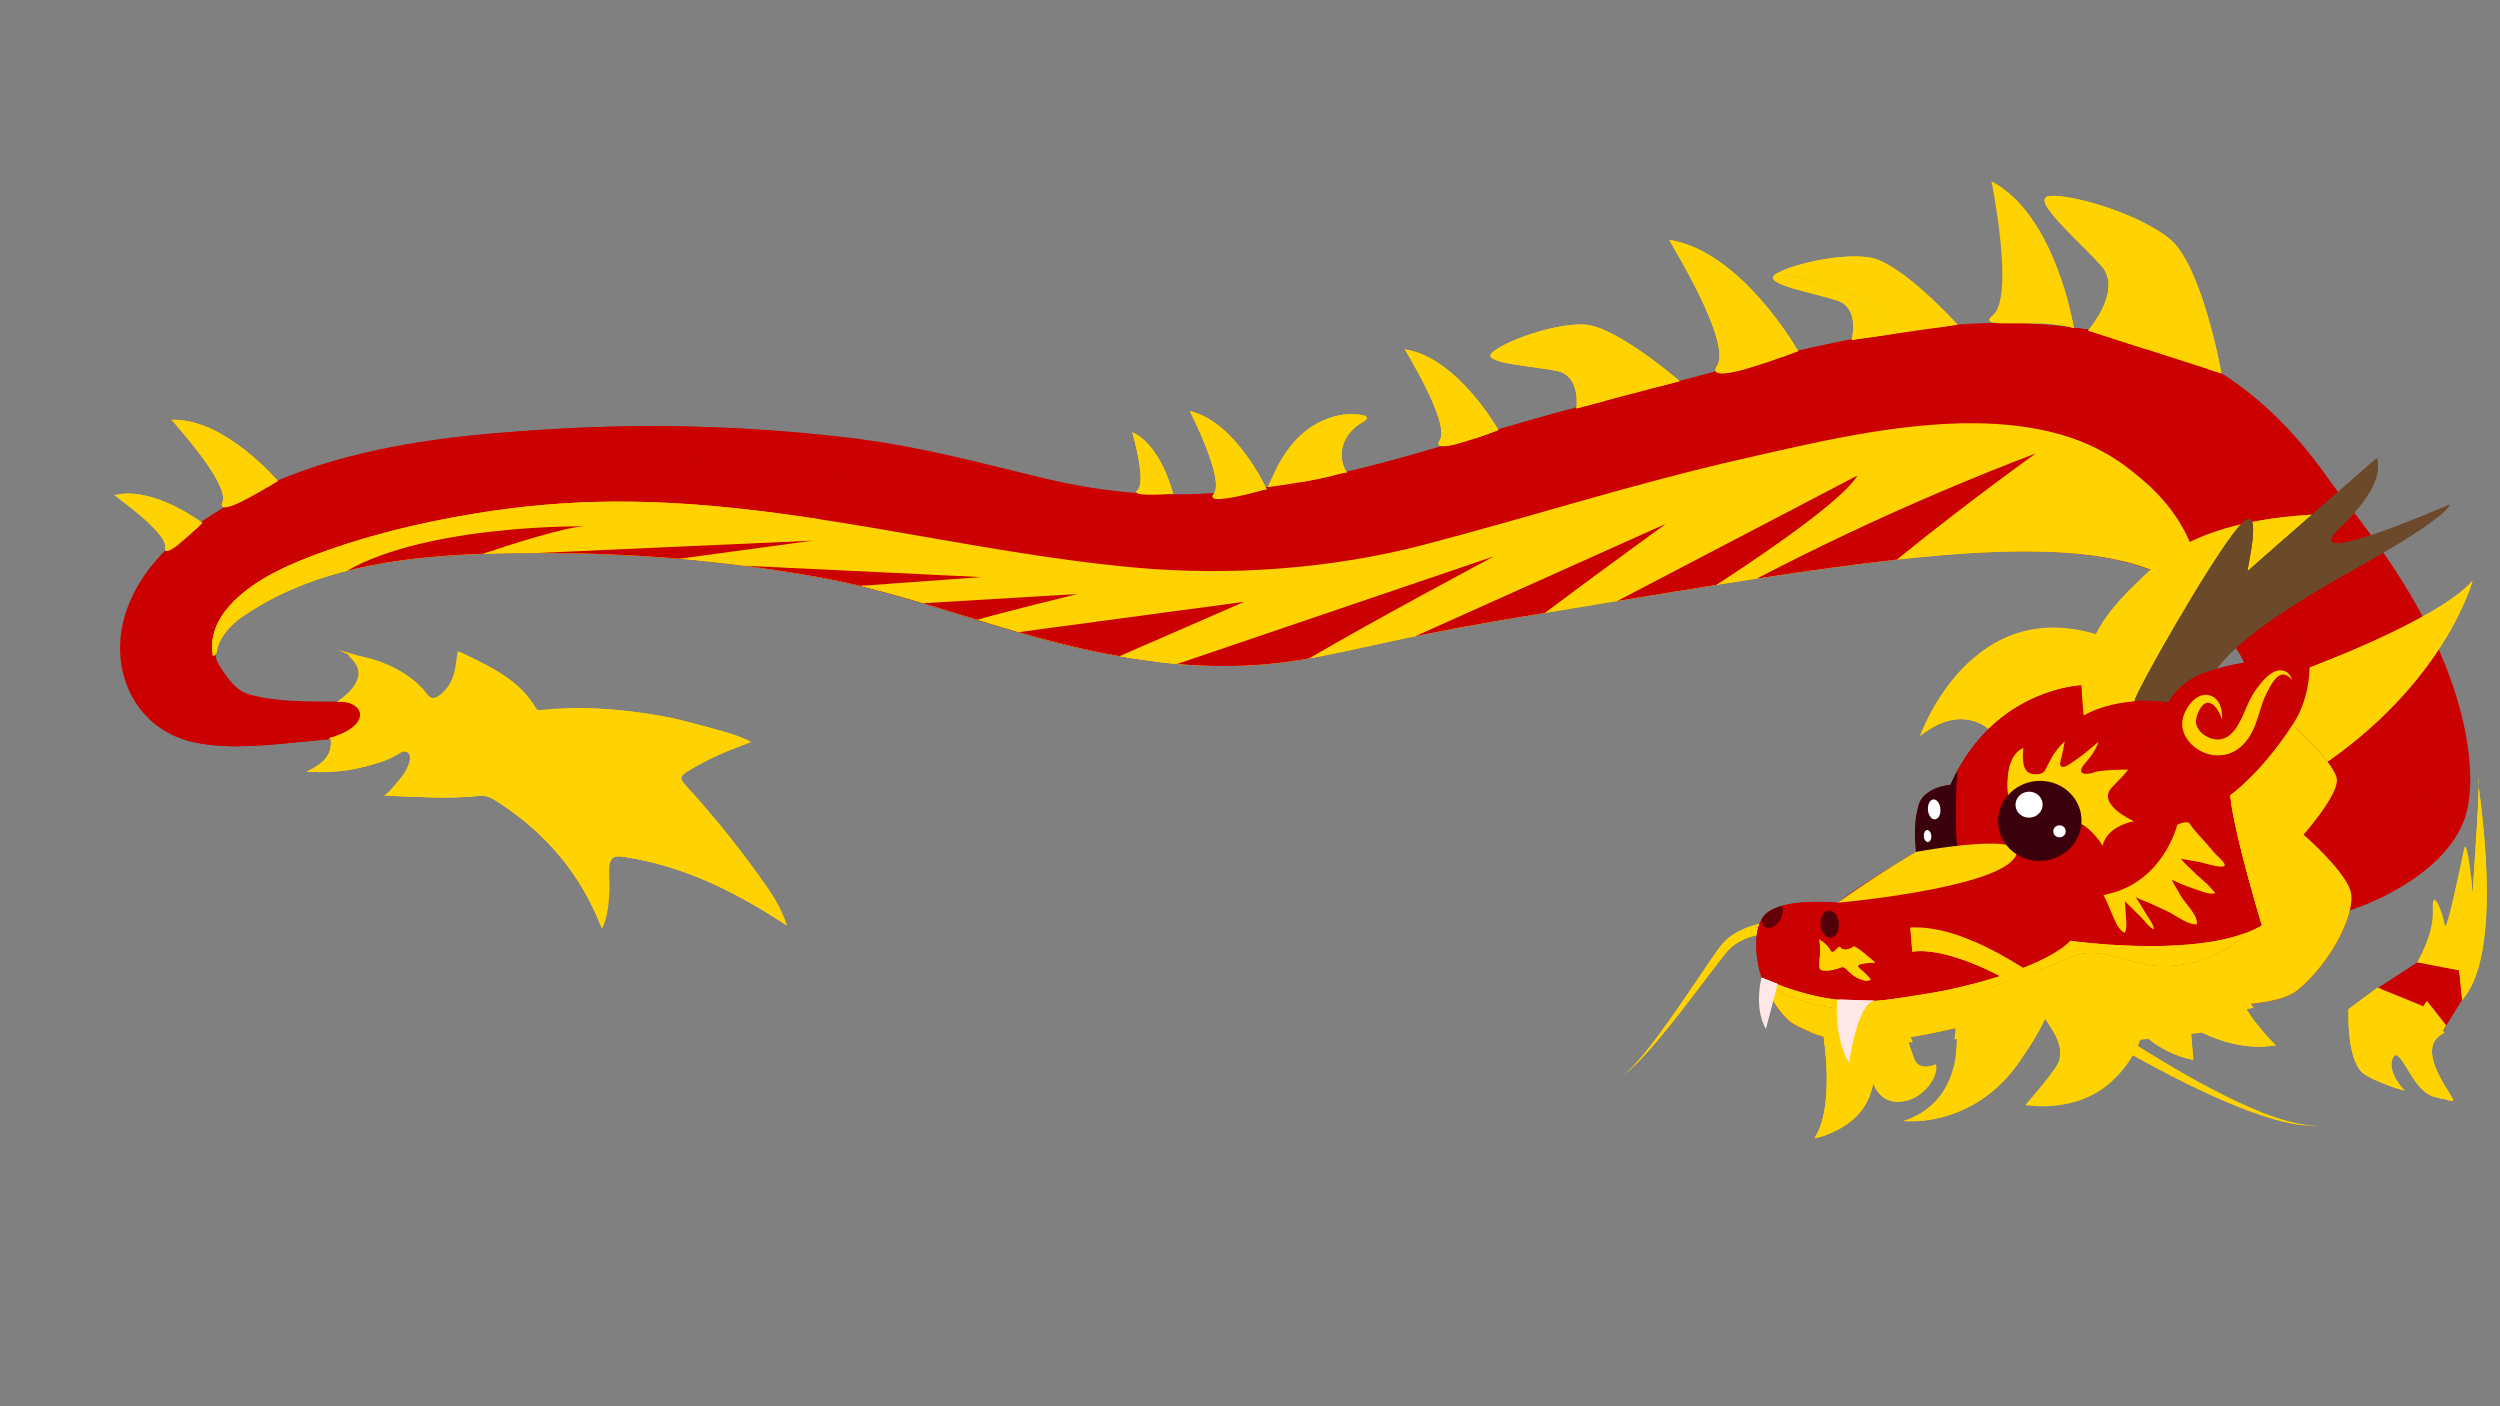 <svg xmlns="http://www.w3.org/2000/svg" viewBox="0 0 1920 1080"><rect x="0" y="0" width="1920" height="1080" fill="#808080" stroke="none"/><defs><style>      .cls-1, .cls-2, .cls-3, .cls-4, .cls-5 {        fill: #ffd301;      }      .cls-6 {        fill: #fff;      }      .cls-7, .cls-8, .cls-9 {        fill: #3a000b;      }      .cls-8 {        opacity: .85;      }      .cls-10, .cls-2, .cls-11, .cls-5 {        mix-blend-mode: screen;      }      .cls-10, .cls-12, .cls-13 {        fill: #6b4a2a;      }      .cls-14 {        isolation: isolate;      }      .cls-15, .cls-16, .cls-11, .cls-17, .cls-18 {        fill: #ca0001;      }      .cls-16, .cls-17, .cls-18, .cls-3, .cls-4, .cls-19, .cls-13 {        mix-blend-mode: multiply;      }      .cls-2 {        opacity: .61;      }      .cls-17 {        opacity: .96;      }      .cls-18 {        opacity: .89;      }      .cls-3 {        opacity: .46;      }      .cls-19, .cls-20 {        fill: #ffe6e7;      }      .cls-13 {        opacity: .32;      }      .cls-9 {        opacity: .73;      }    </style></defs><g class="cls-14"><g id="Layer_2" data-name="Layer 2"><path class="cls-15" d="M1894.574,622.831c-5.933,24.784-26.862,43.277-47.585,56.358-26.602,16.793-58.202,26.492-89.247,30.794-2.552,.354-5.112,.713-7.682,.916-26.33,2.08-50.93-.08-73.4-14.05-17.92-11.13-45.26-31.87-39.33-56.46,.79-3.25,9.93-13.07,12.45-16.37,3.63-4.75,10.36-10.13,14.96-14.1,26.89-23.24,65.59-34.32,64.83-76.73-.55-30.24-26.8-53.31-45.74-74.08-.41-.45-.82-.89-1.25-1.33-.02-.03-.05-.05-.08-.08-.45-.47-.9-.92-1.36-1.37-.45-.45-.91-.88-1.36-1.31-2.79-2.53-5.64-4.88-8.77-7.05-3.17-2.14-6.55-4.14-10.17-6.03-.6-.3-1.2-.6-1.82-.9-1.26-.61-2.56-1.21-3.9-1.8-1.21-.53-2.45-1.05-3.72-1.55-.18-.07-.36-.15-.54-.22-.18-.07-.36-.14-.54-.21-.85-.34-1.72-.66-2.59-.98-.12-.05-.24-.09-.35-.13-.76-.28-1.53-.55-2.31-.82-.87-.3-1.76-.6-2.66-.89-.03-.01-.05-.02-.07-.02-.46-.15-.93-.3-1.39-.44-.23-.08-.46-.15-.7-.22-.23-.07-.47-.14-.71-.21-.1-.04-.21-.07-.32-.11-1.25-.37-2.53-.74-3.82-1.09-.71-.2-1.43-.39-2.15-.58-.6-.16-1.2-.31-1.8-.46-.66-.16-1.34-.33-2.01-.49-.79-.19-1.59-.37-2.39-.55-.57-.13-1.15-.26-1.73-.38-.39-.09-.78-.17-1.17-.25-.65-.14-1.3-.27-1.95-.4-1.08-.22-2.16-.42-3.26-.63-1.57-.29-3.16-.57-4.77-.83-.05-.01-.1-.02-.2-.04-.62-.1-1.24-.2-1.86-.29-.68-.11-1.37-.22-2.07-.32-.69-.1-1.39-.2-2.09-.3-.7-.1-1.4-.2-2.1-.29-.7-.1-1.41-.19-2.12-.28l-4.31-.5-2.17-.26-2.2-.2-4.41-.42-4.09-.28-.4-.03-2.22-.18-2.29-.13-4.57-.26-4.63-.17c-.33-.02-.66-.03-1-.04-.43-.02-.87-.04-1.31-.05-.78-.03-1.56-.05-2.35-.06-1.4-.04-2.8-.07-4.2-.09-3.73-.07-7.5-.09-11.29-.08h-.03c-1.26,0-2.53,.01-3.79,.02-1.28,.01-2.56,.03-3.85,.05-2.57,.04-5.15,.09-7.74,.17-2.86,.08-5.74,.18-8.62,.3-1.04,.03-2.08,.08-3.12,.13-1.59,.06-3.18,.14-4.78,.22-2.14,.11-4.28,.23-6.44,.35-1.36,.08-2.72,.16-4.09,.25-1.31,.08-2.62,.17-3.94,.26-.2,.01-.4,.02-.61,.04-1.33,.09-2.67,.18-4.01,.28-4.01,.29-8.04,.6-12.08,.94-11.05,.91-22.21,2.02-33.44,3.25-16.35,1.8-32.88,3.89-49.52,6.15-19.18,2.58-38.52,5.43-58.01,8.43-9.05,1.38-18.13,2.8-27.23,4.24-1.32,.21-2.63,.42-3.95,.63-12.49,1.98-25.05,4-37.64,6.05-12.75,2.08-25.54,4.18-38.39,6.31-2.3,.38-4.61,.76-6.91,1.14l-43.99,7.25-4.67,.77-6.47,1.06-10.96,1.81-21.38,3.59c-7.13,1.22-14.2,2.53-21.31,3.81-1.77,.31-3.54,.63-5.32,.96-1.77,.34-3.53,.69-5.3,1.02l-10.63,2.03c-2.75,.54-5.52,1.09-8.28,1.64-3.3,.67-6.62,1.34-9.93,2.01-1.02,.21-2.03,.42-3.05,.62l-10.72,2.26-10.81,2.32c-14.42,3.11-29.4,6.5-45.97,9.75-2.08,.4-4.09,.81-6.22,1.21l-4.68,.81-.79,.14-1.08,.18-6.55,1.12-6.86,.98-6.86,.95-7.07,.72-7.06,.7-6.32,.38c-.92,.05-1.86,.1-2.8,.15l-5.07,.29c-1.18,.05-2.36,.06-3.51,.08-.05-.01-.09-.01-.13,0-1.12,.01-2.24,.03-3.37,.05l-6.97,.09-1.74,.01-1.69-.04-3.38-.08-6.76-.18-3.37-.1c-1.13-.03-2.18-.12-3.27-.18l-12.98-.82c-1.1-.09-2.2-.19-3.3-.29-3.28-.31-6.57-.66-9.85-.98l-6.55-.67c-1.1-.1-2.18-.26-3.25-.41l-3.22-.45s-3.12-.45-3.13-.45l-1.15-.16-8.58-1.21-1.61-.24-1.57-.28-3.14-.56-2.61-.47-3.66-.67-6.27-1.12-1.57-.28-1.54-.32-1.48-.32-1.57-.34-12.24-2.61c-2.06-.41-4.01-.93-6.01-1.41l-5.96-1.44c-1.35-.33-2.7-.66-4.05-.99-2.63-.62-5.24-1.28-7.78-1.98l-11.63-3.09c-1.96-.51-3.82-1.07-5.71-1.61l-5.69-1.61c-.77-.21-1.53-.43-2.29-.65-6.81-1.94-13.4-3.95-20.07-5.93l-11.75-3.6-31.11-9.54-5.23-1.6-2.62-.8-2.48-.73-.09-.03-10.3-3.04c-3.46-1.04-6.78-1.93-10.17-2.9l-5.08-1.43c-1.69-.48-3.38-.96-5.04-1.37-5.95-1.53-11.95-3.17-17.81-4.54h-.03c-.69-.17-1.38-.32-2.06-.48l-4.94-1.15c-1.65-.39-3.3-.82-4.92-1.13l-12.2-2.5-1.23-.25-1.31-.23-5.25-.95-5.26-.94-5.26-.89c-7.02-1.22-14.07-2.31-21.11-3.39-8.45-1.28-16.93-2.46-25.42-3.56-16.61-2.14-33.28-3.93-50-5.36-3.24-.28-6.48-.54-9.72-.79-14.27-1.11-28.57-1.95-42.89-2.53-7.16-.32-14.33-.51-21.5-.71l-10.75-.17-10.99-.12c-4.75-.04-9.49-.07-14.21-.07h-.1c-13.76-.03-27.33,.13-40.74,.6-10.28,.35-20.44,.89-30.49,1.65-25.58,1.93-50.4,5.44-73.9,11.43-1.93,.49-3.85,.99-5.76,1.52-12.2,3.38-24.05,7.38-35.35,12.27-.35,.13-.7,.29-1.05,.45l-4.35,1.91-4.28,2.04-2.14,1-2.09,1.09-4.2,2.16c-1.38,.74-2.73,1.53-4.11,2.29-1.35,.77-2.77,1.5-4.08,2.33-2.66,1.62-5.39,3.19-7.97,4.94l-3.84,2.51c-.91,.62-1.82,1.24-2.72,1.91-1.78,1.32-3.51,2.76-5.12,4.27-3.24,3.01-6.03,6.33-8.1,9.53-2.1,3.21-3.45,6.27-4.09,8.72-.01,.04-.02,.08-.03,.11-.04,.15-.07,.28-.1,.43-.24,.95-.39,1.8-.46,2.59-.1,1.02-.09,1.94,.02,2.86,0,.08,.01,.14,.02,.21,.83,5.87,6.17,12.76,9.67,17.34,4.07,5.33,9.27,10.52,15.92,12.34,21.71,6.03,44.65,5.42,66.98,5.59,.77,.01,1.53,.01,2.29,.02,24.73,.26,49.61,2.49,74.32,3.72,7.03,.35,28.09,2.54,22.42,14.52-3.46,7.31-17.24,6.43-23.97,6.51-4.54,.06-9.08-.16-13.61-.39-2.12-.11-4.24-.22-6.36-.31-3.23-.13-6.46-.2-9.69-.12-9.97,.25-20.23,1.35-29.92,2.53-5.15,.63-10.31,1.22-15.5,1.76-1.68,.19-3.36,.36-5.04,.53-.62,.07-1.23,.13-1.84,.19-4.31,.42-8.61,.84-12.92,1.24-29.04,2.66-61.59,7.25-90.31,.86-38.41-8.55-60.03-44.56-55.09-82.93,1.52-11.79,5.29-22.45,10.15-31.96,4.87-9.52,10.87-17.99,17.66-25.65,3.39-3.83,7.01-7.44,10.84-10.87,1.91-1.72,3.89-3.38,5.92-5l5.12-3.98c3.34-2.65,6.85-5.08,10.34-7.58,1.72-1.26,3.52-2.41,5.29-3.6,1.78-1.17,3.55-2.38,5.37-3.52l5.45-3.37,2.72-1.68,2.79-1.59,5.55-3.18c1.87-1.02,3.76-2.01,5.65-3.02,15.07-8,30.72-14.68,46.55-20.33,15.84-5.72,31.9-10.19,47.93-13.98,16.04-3.78,32.06-6.65,47.98-9.05,31.86-4.7,63.25-7.11,93.87-8.96,3.84-.22,7.6-.46,11.49-.64l11.73-.56c7.81-.32,15.62-.61,23.45-.79,11.17-.26,22.36-.39,33.55-.36,4.48,0,8.96,.03,13.45,.08,31.36,.47,62.73,2.08,94.02,4.9,7.82,.73,15.64,1.49,23.45,2.35l5.85,.66,5.87,.69,5.84,.71,1.47,.17,1.54,.22,3.09,.44,12.38,1.79c2.08,.27,4.07,.65,6.1,.99l6.06,1.06c8.18,1.34,15.98,3.01,23.92,4.6,2,.38,3.93,.81,5.87,1.24l5.8,1.29c3.86,.86,7.8,1.68,11.55,2.59l11.39,2.69,2.85,.67,2.79,.69,5.56,1.35,43.54,10.76c4.26,1.03,8.49,1.99,12.68,2.89,.84,.18,1.68,.36,2.51,.53,2.34,.49,4.66,.96,6.98,1.4,1.02,.2,2.04,.39,3.05,.58,4.79,.89,9.55,1.69,14.28,2.41,.93,.14,1.87,.28,2.8,.42,4.96,.72,9.89,1.35,14.8,1.89,1.16,.13,2.31,.25,3.46,.36,1.54,.16,3.07,.31,4.61,.45,1.5,.13,3,.26,4.5,.38s2.99,.23,4.49,.33c1.11,.08,2.22,.15,3.32,.22,.46,.02,.92,.05,1.39,.08,.04,0,.09,0,.15,.01,.89,.05,1.78,.1,2.68,.14,1.61,.08,3.22,.16,4.84,.22,.54,.02,1.09,.04,1.64,.06,1.22,.04,2.44,.08,3.66,.11,1.22,.04,2.44,.06,3.66,.08h.04c3.66,.06,7.32,.09,10.99,.06,.35,0,.71-.01,1.06-.01,.76-.01,1.53-.02,2.29-.03,2-.02,4.01-.06,6.02-.12,1.39-.04,2.78-.09,4.17-.14,2.07-.07,4.15-.16,6.24-.27,.45-.02,.9-.04,1.35-.07,1.74-.09,3.47-.19,5.22-.3,1.22-.07,2.45-.16,3.68-.25,.1,0,.2-.01,.31-.02,1.37-.1,2.74-.2,4.12-.31,.71-.06,1.43-.12,2.14-.18,2.54-.21,5.09-.44,7.66-.7,1.29-.12,2.57-.25,3.86-.39,1.27-.13,2.55-.27,3.83-.42,1.06-.11,2.12-.23,3.19-.36,2.84-.33,5.7-.68,8.58-1.07,1.21-.16,2.42-.32,3.66-.49,.09,0,.2-.02,.29-.04,.76-.1,1.51-.2,2.28-.32,.45-.05,.9-.12,1.36-.19,.28-.03,.57-.08,.85-.12,.69-.1,1.39-.2,2.08-.3,.4-.06,.8-.12,1.2-.18,.03-.01,.06-.01,.09-.01,.17-.03,.34-.05,.51-.07,.46-.08,.93-.15,1.39-.22,1.4-.21,2.79-.43,4.18-.66,2.44-.39,4.89-.8,7.33-1.22,.81-.14,1.62-.28,2.44-.43,1.63-.28,3.25-.58,4.88-.88,.14-.03,.28-.05,.42-.08,.99-.18,1.98-.37,2.97-.56,2.2-.42,4.4-.85,6.59-1.28,1.99-.4,3.97-.81,5.94-1.22,.15-.03,.29-.06,.42-.09,1.49-.31,2.97-.63,4.45-.95,1.62-.35,3.24-.7,4.86-1.06,3.24-.72,6.48-1.47,9.71-2.23,.13-.03,.26-.06,.39-.09,.08-.02,.16-.03,.23-.06,4.52-1.06,9.03-2.16,13.53-3.29,.05-.01,.09-.02,.14-.04,3.86-.97,7.7-1.96,11.54-2.97,3.85-1.01,7.68-2.04,11.52-3.08,.11-.03,.22-.06,.33-.09,2.96-.81,5.91-1.63,8.87-2.45,3.06-.86,6.12-1.72,9.18-2.59,1.81-.52,3.61-1.03,5.41-1.55,1.29-.37,2.58-.74,3.87-1.12,2.1-.61,4.2-1.22,6.29-1.83,.91-.27,1.82-.54,2.76-.81,3.48-1.02,6.95-2.04,10.43-3.07,.21-.06,.42-.12,.64-.19,4.43-1.31,8.86-2.63,13.3-3.95,6.12-1.82,12.24-3.64,18.36-5.45,20.36-6.02,40.75-11.91,61.27-17.21,5.22-1.36,10.46-2.67,15.71-3.94,9.38-2.27,18.81-4.64,28.29-7.09,2.33-.6,4.66-1.2,6.99-1.81,2.42-.63,4.84-1.26,7.27-1.9,3.18-.83,6.36-1.67,9.55-2.52,3.19-.84,6.38-1.69,9.57-2.54,2.02-.53,4.04-1.07,6.07-1.61,11.04-2.94,22.13-5.9,33.27-8.81,2.98-.78,5.95-1.55,8.93-2.32,.61-.16,1.22-.32,1.83-.47,2.37-.62,4.75-1.23,7.12-1.83,1.88-.48,3.75-.96,5.63-1.43,1.62-.41,3.25-.82,4.87-1.22,1.62-.41,3.25-.81,4.87-1.21,3.25-.8,6.51-1.6,9.76-2.38,1.63-.39,3.26-.78,4.89-1.17,1.62-.38,3.25-.77,4.89-1.15,1.62-.38,3.26-.76,4.89-1.13,3.26-.75,6.52-1.49,9.79-2.21,6.96-1.54,13.93-3.01,20.91-4.41,1.72-.35,3.44-.69,5.16-1.02,1.74-.34,3.49-.68,5.24-1,2.33-.44,4.65-.87,6.98-1.29,2.29-.41,4.59-.82,6.89-1.21,.11-.02,.22-.04,.33-.06,2.22-.38,4.44-.75,6.66-1.11,.04-.01,.08-.01,.13-.02,2.19-.36,4.39-.7,6.58-1.04,1.23-.18,2.47-.37,3.7-.55,1.02-.15,2.04-.3,3.06-.44,2.14-.31,4.28-.6,6.42-.89,.98-.13,1.96-.26,2.93-.38,2.62-.34,5.25-.66,7.88-.96,.66-.08,1.33-.15,1.99-.23,1.12-.13,2.24-.25,3.35-.37,.85-.09,1.69-.18,2.54-.26,1.32-.14,2.64-.27,3.96-.39,2.33-.22,4.65-.43,6.98-.62,.73-.06,1.46-.12,2.2-.18,1.11-.09,2.23-.18,3.34-.25,.77-.06,1.54-.11,2.31-.16,1.17-.09,2.34-.16,3.51-.23,1.2-.08,2.4-.15,3.61-.21,.56-.03,1.13-.06,1.71-.09,1.43-.08,2.85-.14,4.28-.2,1.52-.07,3.04-.12,4.56-.17,.22-.01,.43-.01,.65-.02,.86-.03,1.72-.06,2.58-.07,.2-.01,.41-.01,.61-.01,.72-.02,1.44-.04,2.16-.05,1.24-.03,2.49-.05,3.74-.06,2.77-.03,5.53-.04,8.29-.02,.88,0,1.77,.01,2.65,.02,.29,0,.58,.01,.87,.01,.64,.01,1.28,.02,1.92,.04,1.24,.03,2.47,.05,3.7,.09,1.3,.04,2.6,.08,3.9,.13,1.08,.03,2.16,.08,3.24,.13,.64,.03,1.28,.06,1.92,.09,1.56,.08,3.13,.17,4.69,.26,1.54,.1,3.08,.2,4.62,.32,.27,.02,.53,.04,.8,.06,1.37,.1,2.74,.21,4.1,.33,.38,.03,.76,.07,1.13,.1,1.5,.13,3,.28,4.5,.43,2.17,.22,4.5,.47,6.94,.74,.76,.09,1.53,.18,2.32,.27,3.62,.42,7.46,.9,11.4,1.42,.69,.09,1.38,.18,2.07,.27,.73,.09,1.46,.19,2.19,.29,1.65,.22,3.31,.46,4.98,.7,3.47,.49,6.96,1.02,10.4,1.56,1.14,.18,2.28,.36,3.41,.55,2.34,.38,4.64,.77,6.87,1.17,.72,.12,1.44,.25,2.15,.38,.33,.06,.65,.12,.97,.18,.56,.1,1.11,.2,1.66,.3,.44,.09,.87,.17,1.29,.25,1.51,.29,2.98,.58,4.39,.88,.58,.12,1.16,.24,1.72,.36,1.07,.23,2.13,.47,3.19,.72,.83,.19,1.66,.39,2.48,.6,.95,.24,1.91,.49,2.86,.75,.33,.08,.66,.17,.99,.26,.63,.17,1.24,.34,1.86,.53,.02-.01,.04,0,.05,.01,.74,.21,1.48,.43,2.22,.65,1.41,.41,2.81,.85,4.2,1.31,.26,.09,.53,.17,.79,.26,1.99,.66,3.97,1.34,5.94,2.07,1.18,.44,2.39,.89,3.57,1.36,.88,.34,1.74,.68,2.61,1.04,3.4,1.38,6.76,2.87,10.09,4.45,.62,.28,1.23,.58,1.84,.88,.21,.09,.42,.2,.64,.31,.63,.3,1.26,.61,1.88,.93,1.13,.56,2.25,1.14,3.37,1.73,.9,.47,1.81,.96,2.71,1.45,.6,.33,1.22,.66,1.82,1,5.01,2.77,9.94,5.75,14.76,8.94,.55,.35,1.1,.71,1.64,1.08,.61,.4,1.21,.81,1.82,1.23,.61,.41,1.21,.83,1.82,1.25,1.03,.71,2.06,1.44,3.08,2.18,.62,.44,1.24,.89,1.86,1.35,.75,.53,1.49,1.08,2.22,1.63,.81,.61,1.61,1.21,2.41,1.83,.89,.68,1.78,1.37,2.66,2.07,.65,.5,1.29,1.02,1.93,1.53,.05,.03,.09,.07,.13,.11,.46,.36,.91,.73,1.36,1.1,1.49,1.2,2.96,2.43,4.42,3.67,26.737,22.707,46.911,51.847,68.399,79.248,39.407,50.25,75.238,105.99,89.367,169.171,4.298,19.218,7.595,45.324,2.467,66.743Z"></path><path class="cls-16" d="M1846.5,607.199c-7-15,5-45-14-47-40.731-4.988-78.69-18.973-107.575-48.245,2.791,6.688,4.509,13.74,4.645,21.235,.76,42.41-37.94,53.49-64.83,76.73-4.6,3.97-11.33,9.35-14.96,14.1-2.52,3.3-11.66,13.12-12.45,16.37-5.93,24.59,21.41,45.33,39.33,56.46,22.47,13.97,47.07,16.13,73.4,14.05,2.57-.203,5.13-.563,7.682-.916,31.045-4.302,62.645-14.001,89.247-30.794,9.464-5.974,18.966-13.081,27.068-21.397-.748-16.38-3.491-32.735-7.558-48.593,0-4-17,5-20-2Z"></path><path class="cls-16" d="M119.5,522.199c-14.991-11.08-22.33-28.959-23.135-47.542-1.078,3.955-1.927,8.052-2.475,12.302-4.943,38.366,16.681,74.381,55.092,82.931,28.853,6.422,61.565,1.755,90.708-.901,4.17-.38,8.35-.78,12.52-1.2,.61-.06,1.22-.12,1.84-.19,1.68-.17,3.36-.34,5.04-.53,5.19-.54,10.35-1.13,15.5-1.76,9.69-1.18,19.95-2.28,29.92-2.53,3.23-.08,6.46-.01,9.69,.12,2.12,.09,4.24,.2,6.36,.31,4.53,.23,9.07,.45,13.61,.39,6.73-.08,20.51,.8,23.97-6.51,5.67-11.98-15.39-14.17-22.42-14.52-1.271-.063-2.544-.139-3.816-.207-17.8,6.287-36.138,11.019-55.404,12.837-54,5-110,0-157-33Z"></path><path class="cls-1" d="M1697.76,478.029c-.14-.28-.29-.57-.44-.85-.55-1.07-1.13-2.14-1.72-3.18-2.04-3.64-4.4-7.09-6.89-10.28-.41-.54-.83-1.07-1.26-1.59-.42-.52-.85-1.03-1.29-1.53-.43-.5-.86-.99-1.31-1.47,0,0,0-.01-.01-.01-.41-.45-.83-.9-1.26-1.34-.02-.03-.05-.05-.08-.08-.45-.47-.9-.92-1.36-1.37-.45-.45-.91-.88-1.36-1.31-2.79-2.53-5.64-4.88-8.77-7.05-3.17-2.14-6.55-4.14-10.17-6.03-.6-.3-1.2-.6-1.82-.9-1.26-.61-2.56-1.21-3.9-1.8-1.21-.53-2.45-1.05-3.72-1.55v-.01c-.18-.07-.36-.14-.54-.21-.18-.07-.36-.14-.54-.21-.85-.34-1.72-.66-2.59-.98-.12-.05-.24-.09-.35-.13-.76-.28-1.53-.55-2.31-.82-.87-.3-1.76-.6-2.66-.89-.03-.01-.05-.02-.07-.02-.46-.15-.93-.3-1.39-.44-.23-.08-.46-.15-.7-.22-.23-.08-.46-.15-.69-.22-.11-.03-.23-.06-.34-.1-1.25-.37-2.53-.74-3.82-1.09-.71-.2-1.43-.39-2.15-.58-.6-.16-1.2-.31-1.8-.46-.67-.17-1.34-.33-2.01-.49-.79-.19-1.59-.37-2.39-.55-.57-.13-1.15-.26-1.73-.38-.39-.09-.78-.17-1.17-.25-.65-.14-1.3-.27-1.95-.4-1.08-.22-2.16-.42-3.25-.63h-.01c-1.57-.29-3.16-.57-4.77-.83-.05-.01-.1-.02-.15-.03h-.01q-.01-.01-.02,0h-.01c-.62-.11-1.24-.21-1.87-.3-.68-.11-1.37-.22-2.07-.32-.69-.1-1.39-.2-2.09-.3-.7-.1-1.4-.2-2.1-.29-.7-.1-1.41-.19-2.12-.28l-4.31-.5-2.17-.26-2.2-.2-4.41-.42-4.09-.28-.4-.03-2.22-.18-2.29-.13-4.57-.26-4.63-.17c-.33-.02-.66-.03-1-.04-.43-.02-.87-.04-1.31-.05-.78-.03-1.56-.05-2.35-.06-1.4-.04-2.8-.07-4.2-.09-3.73-.07-7.49-.1-11.28-.09,0,.01-.02,0-.02,0-1.26,.01-2.53,.01-3.81,.03-1.28,.01-2.56,.03-3.85,.05-2.57,.04-5.15,.09-7.74,.17-2.86,.08-5.74,.18-8.62,.3-1.04,.03-2.08,.08-3.12,.13-1.59,.06-3.18,.14-4.78,.22-2.14,.11-4.28,.23-6.44,.35-1.36,.08-2.72,.16-4.09,.25-1.31,.08-2.62,.17-3.94,.26-.2,.01-.4,.02-.61,.04-1.33,.09-2.67,.18-4.01,.28-4.01,.29-8.04,.6-12.08,.94-11.05,.91-22.21,2.02-33.44,3.25-16.35,1.8-32.88,3.89-49.52,6.15-19.18,2.58-38.52,5.43-58.01,8.43-9.05,1.38-18.13,2.8-27.23,4.24-1.32,.21-2.63,.42-3.95,.63-12.49,1.98-25.05,4-37.64,6.05-12.75,2.08-25.54,4.18-38.39,6.31-2.3,.38-4.61,.76-6.91,1.14l-43.99,7.25-4.67,.77-6.47,1.06-10.96,1.81-21.38,3.59c-7.13,1.22-14.2,2.53-21.31,3.81-1.77,.31-3.54,.63-5.32,.96-1.77,.34-3.53,.69-5.3,1.02l-10.63,2.03c-2.75,.54-5.52,1.09-8.28,1.64-3.3,.67-6.62,1.34-9.93,2.01-1.02,.21-2.03,.42-3.05,.62l-10.72,2.26-10.81,2.32c-14.42,3.11-29.4,6.5-45.97,9.75-2.08,.4-4.09,.81-6.22,1.21l-4.68,.81-.79,.14-1.08,.18-6.55,1.12-6.86,.98-6.86,.95-7.07,.72-7.06,.7-6.32,.38c-.92,.05-1.86,.1-2.8,.15-2.79,.16-5.66,.28-8.58,.37-.05-.01-.09-.01-.13,0-9.44,.29-19.54,.25-30.23-.23-5.89-.27-11.58-.66-17.08-1.15-9.07-.81-17.6-1.88-25.54-3.1-.38-.06-.75-.12-1.13-.18l-8.58-1.21-1.61-.24-1.57-.28-3.14-.56-2.61-.47-3.66-.67-6.27-1.12-1.57-.28-1.54-.32-1.48-.32-1.57-.34-12.24-2.61c-2.06-.41-4.01-.93-6.01-1.41l-5.96-1.44c-1.35-.33-2.7-.66-4.05-.99-2.63-.62-5.24-1.28-7.78-1.98l-11.63-3.09c-1.96-.51-3.82-1.07-5.71-1.61l-5.69-1.61c-.77-.21-1.53-.43-2.29-.65-6.81-1.94-13.4-3.95-20.07-5.93l-11.75-3.6-31.11-9.54-5.23-1.6-2.62-.8-2.48-.73-.09-.03-10.3-3.04c-3.46-1.04-6.78-1.93-10.17-2.9l-5.08-1.43c-1.69-.48-3.38-.96-5.04-1.37-5.95-1.53-11.95-3.17-17.81-4.54h-.03c-.69-.17-1.38-.32-2.06-.48l-4.94-1.15c-1.65-.39-3.3-.82-4.92-1.13l-12.2-2.5-1.23-.25-1.31-.23-5.25-.95-5.26-.94-5.26-.89c-7.02-1.22-14.07-2.31-21.11-3.39-8.45-1.28-16.93-2.46-25.42-3.56-16.61-2.14-33.28-3.93-50-5.36-3.24-.28-6.48-.54-9.72-.79-14.27-1.11-28.57-1.95-42.89-2.53-7.16-.32-14.33-.51-21.5-.71l-10.75-.17-10.99-.12c-4.75-.04-9.49-.07-14.21-.07h-.1c-13.76-.03-27.33,.13-40.73,.6h-.01c-10.28,.35-20.44,.89-30.49,1.65-25.58,1.93-50.4,5.44-73.89,11.43h-.01c-1.93,.49-3.85,.99-5.76,1.52-12.2,3.38-24.05,7.38-35.35,12.27-.35,.13-.7,.29-1.05,.45l-4.35,1.91-4.28,2.04-2.14,1-2.09,1.09-4.2,2.16c-1.38,.74-2.73,1.53-4.11,2.29-1.35,.77-2.77,1.5-4.08,2.33-2.66,1.62-5.39,3.19-7.97,4.94l-3.84,2.51c-.91,.62-1.82,1.24-2.72,1.91-1.78,1.32-3.51,2.76-5.12,4.27-3.24,3.01-6.03,6.33-8.1,9.53-2.1,3.21-3.45,6.27-4.09,8.72-.01,.04-.02,.08-.03,.11-.04,.15-.07,.28-.1,.43-.22,.96-.31,1.83-.46,2.59-.3,1.44-.85,2.53-2.99,3.28-5.35-29.65,23.71-51.97,47.83-64.39,8.21-4.22,16.72-7.92,25.35-11.27,41.37-16.03,84.72-26.65,128.65-33.81,35.27-5.75,70.73-8.9,106.5-9.06,136.56-.61,265.79,38.57,400.76,50.74,72.52,6.54,150.52,.83,220.89-17.58,81.43-21.33,161.61-47.09,243.8-65.75,.14-.04,.28-.07,.42-.1,51.81-11.74,117.37-27.96,178.55-27.51,46.19,.34,89.87,10.2,123.24,38.68,9.93,8.47,18.94,18.59,26.84,30.6,.25,.38,.5,.76,.75,1.15,2.82,4.38,5.44,8.87,7.85,13.46,.76,1.45,1.51,2.91,2.23,4.38,2.65,5.4,5.03,10.93,7.15,16.55,.82,2.17,1.6,4.34,2.36,6.53,.91,2.63,1.78,5.28,2.6,7.93,.97,3.1,1.88,6.22,2.75,9.35v.01c2.21,8.05,4.09,16.19,5.73,24.35Z"></path><path class="cls-4" d="M627.766,398.526c-51.383-7.804-103.106-13.523-155.926-13.287-35.77,.16-71.23,3.31-106.5,9.06-43.93,7.16-87.28,17.78-128.65,33.81-8.63,3.35-17.14,7.05-25.35,11.27-24.12,12.42-53.18,34.74-47.83,64.39,2.14-.75,2.69-1.84,2.99-3.28,.15-.76,.24-1.63,.46-2.59,.03-.15,.06-.28,.1-.43,.01-.03,.02-.07,.03-.11,.64-2.45,1.99-5.51,4.09-8.72,2.07-3.2,4.86-6.52,8.1-9.53,1.61-1.51,3.34-2.95,5.12-4.27,.9-.67,1.81-1.29,2.72-1.91l3.84-2.51c2.58-1.75,5.31-3.32,7.97-4.94,1.31-.83,2.73-1.56,4.08-2.33,1.38-.76,2.73-1.55,4.11-2.29l4.2-2.16,2.09-1.09,2.14-1,4.28-2.04,4.35-1.91c.35-.16,.7-.32,1.05-.45,11.3-4.89,23.15-8.89,35.35-12.27,1.91-.53,3.83-1.03,5.76-1.52h.01c23.49-5.99,48.31-9.5,73.89-11.43,10.05-.76,20.21-1.3,30.49-1.65h.01c13.4-.47,26.97-.63,40.73-.6h.1c4.72,0,9.46,.03,14.21,.07l10.99,.12,10.75,.17c7.17,.2,14.34,.39,21.5,.71,14.32,.58,28.62,1.42,42.89,2.53,3.24,.25,6.48,.51,9.72,.79,16.72,1.43,33.39,3.22,50,5.36,8.49,1.1,16.97,2.28,25.42,3.56,7.04,1.08,14.09,2.17,21.11,3.39l5.26,.89,5.26,.94,5.25,.95,1.31,.23,1.23,.25,12.2,2.5c1.62,.31,3.27,.74,4.92,1.13l4.94,1.15c.68,.16,1.37,.31,2.06,.48h.03c5.86,1.37,11.86,3.01,17.81,4.54,1.66,.41,3.35,.89,5.04,1.37l5.08,1.43c3.39,.97,6.71,1.86,10.17,2.9l10.3,3.04,.09,.03,2.48,.73,2.62,.8,5.23,1.6,31.11,9.54,11.75,3.6c6.67,1.98,13.26,3.99,20.07,5.93,.76,.22,1.52,.44,2.29,.65l5.69,1.61c1.89,.54,3.75,1.1,5.71,1.61l11.63,3.09c2.54,.7,5.15,1.36,7.78,1.98,1.35,.33,2.7,.66,4.05,.99l5.96,1.44c2,.48,3.95,1,6.01,1.41l12.24,2.61,1.57,.34,1.48,.32,1.54,.32,1.57,.28,6.27,1.12,3.66,.67,2.61,.47,3.14,.56,1.57,.28,1.61,.24,8.58,1.21c.38,.06,.75,.12,1.13,.18,7.94,1.22,16.47,2.29,25.54,3.1,5.5,.49,11.19,.88,17.08,1.15,10.69,.48,20.79,.52,30.23,.23,.04-.01,.08-.01,.13,0,2.92-.09,5.79-.21,8.58-.37,.94-.05,1.88-.1,2.8-.15l4.005-.241c-88.362-6.567-171.207-36.775-250.325-75.369-29.02-14.343-58.6-26.781-88.734-36.673Z"></path><path class="cls-1" d="M604.37,710.829c-.06-.04-.11-.07-.16-.11-9.61-6.39-19.26-12.36-29.18-17.96-29.93-16.86-61.61-29.69-96.6-34.86-6.35-.94-9.38,.56-10.27,5.65-.14,.84-.23,1.79-.26,2.85-.2,6.26,.47,12.5,.12,18.75-.53,9.39-1.37,18.82-5.64,28.34-.29-.78-.59-1.56-.91-2.33-5.8-14.75-13.01-28.24-21.57-40.56-2.96-4.25-6.08-8.37-9.36-12.34-13.48-16.4-29.66-30.49-48.36-42.53-4.18-2.7-8.4-5.12-14.19-4.53-18.48,1.89-36.86,1.29-55.22,.51-5.43-.23-10.87-.43-17.51-.69-.05,0-.1-.01-.16-.01,2.36-2.11,3.77-3.1,4.81-4.37,5.7-6.82,12.49-13.03,14.55-21.98,.6-2.6,.69-5.29-1.64-6.95-.1-.07-.2-.14-.31-.19-1.57-.89-3.65-.45-5.13,.55-7.68,5.24-16.33,7.77-25.02,10.14-15.06,4.09-30.22,5.52-46.82,4.41,10.07-4.84,17.57-10.32,18.51-19.91,.11-1.04,.13-2.13,.08-3.27-.02-.33-.04-.66-.08-1.01-.03-.32-.03-.59,0-.83,.07-.66,.34-1.02,.74-1.26,.52-.31,1.26-.43,2.1-.75,5.59-2.15,11.26-4.3,15.71-8.78,5.88-5.94,5.14-12.08-1.95-15.81-3.18-1.67-6.65-2.16-11.83-1.94,.1-.08,.2-.15,.29-.23,2.08-1.6,4.05-3.12,5.85-4.66,.02-.01,.03-.02,.05-.04,1.42-1.2,2.74-2.42,3.93-3.69,2.46-2.63,4.39-5.47,5.57-8.94,2.82-8.25-2.22-13.1-7.12-18.36,.36,.01,.72,.02,1.08,.03,2.88,.1,5.85,.43,8.87,.97,8.25,1.46,16.85,4.45,24.78,8.46,10.58,5.36,19.94,12.52,25.61,20.27,.68,.93,1.38,1.64,2.12,2.15,.25,.18,.5,.32,.76,.45,1.1,.54,2.26,.64,3.52,.29,1.01-.28,2.08-.83,3.22-1.68,6.4-4.74,10.01-11.13,11.68-18.43,1.15-4.95,1.6-10.02,2.42-15.53,.65,.29,1.29,.58,1.91,.87,2.27,1.02,4.43,1.99,6.55,2.98,1.07,.49,2.13,.99,3.18,1.51,2.65,1.29,5.29,2.61,7.9,3.96,16.01,8.29,30.84,18,40.24,34.01,.85,1.44,1.79,1.89,2.8,1.95,.61,.03,1.25-.07,1.91-.17,.16-.03,.33-.05,.51-.07,.22-.04,.44-.07,.66-.09,8.34-.79,16.63-1.18,24.88-1.22,22.41-.13,44.51,2.27,66.45,6.15,13.04,2.3,25.65,5.94,38.28,9.34,9.81,2.64,19.87,5.27,29.6,10.29,.19,.1,.37,.19,.56,.29-.08,.03-.16,.06-.23,.09-.02,0-.03,.01-.04,.01-2.66,1.02-4.59,1.78-6.53,2.5-13.82,5.13-27.29,11.14-39.97,18.77-8.55,5.15-8.53,6.28-2.44,12.94,22.06,24.15,42.42,49.64,61.09,76.45,6.47,9.29,12.12,19.05,15.61,30.15Z"></path><path class="cls-4" d="M1697.5,477.199s-.06-.01-.18-.02c-.55-1.07-1.13-2.14-1.72-3.18-2.04-3.64-4.4-7.09-6.89-10.28-.41-.54-.83-1.07-1.26-1.59-.42-.52-.85-1.03-1.29-1.53-.43-.5-.87-.99-1.31-1.47,0,0,0-.01-.01-.01-.41-.45-.83-.9-1.26-1.34-.02-.03-.05-.05-.08-.08-.45-.47-.9-.92-1.36-1.37-.45-.45-.91-.88-1.36-1.31-2.79-2.53-5.64-4.88-8.77-7.05-3.17-2.14-6.55-4.14-10.17-6.03-.6-.3-1.2-.6-1.82-.9-1.26-.61-2.56-1.21-3.9-1.8-1.21-.53-2.45-1.05-3.72-1.55-.18-.07-.36-.15-.54-.22-.18-.07-.36-.14-.54-.21-.85-.34-1.72-.66-2.59-.98-.12-.05-.24-.09-.35-.13-.76-.28-1.53-.55-2.31-.82-.87-.3-1.76-.6-2.66-.89-.03-.01-.05-.02-.07-.02-.46-.15-.93-.3-1.39-.44-.23-.08-.46-.15-.7-.22-.23-.07-.47-.14-.71-.21-.1-.04-.21-.07-.32-.11-1.25-.37-2.53-.74-3.82-1.09-.71-.2-1.43-.39-2.15-.58-.6-.16-1.2-.31-1.8-.46-.67-.17-1.34-.33-2.01-.49-.79-.19-1.59-.37-2.39-.55-.57-.13-1.15-.26-1.73-.38-.39-.09-.78-.17-1.17-.25-.65-.14-1.3-.27-1.95-.4-1.08-.22-2.16-.42-3.25-.63h-.01c-1.57-.29-3.16-.57-4.77-.83-.05-.01-.1-.02-.15-.03h-.01q-.01-.01-.02,0h-.01c-.62-.11-1.24-.21-1.87-.3-.68-.11-1.37-.22-2.07-.32-.69-.1-1.39-.2-2.09-.3-.7-.1-1.4-.2-2.1-.29-.7-.1-1.41-.19-2.12-.28l-4.31-.5-2.17-.26-2.2-.2-4.41-.42-4.09-.28-.4-.03-2.22-.18-2.29-.13-4.57-.26-4.63-.17c-.33-.02-.66-.03-1-.04-.43-.02-.87-.04-1.31-.05-.78-.03-1.56-.05-2.35-.06-1.4-.04-2.8-.07-4.2-.09-3.73-.07-7.5-.09-11.29-.08h-.03c-1.26,0-2.53,.01-3.79,.02-1.28,.01-2.56,.03-3.85,.05-2.57,.04-5.15,.09-7.74,.17-2.86,.08-5.74,.18-8.62,.3-1.04,.03-2.08,.08-3.12,.13-1.59,.06-3.18,.14-4.78,.22-2.14,.11-4.28,.23-6.44,.35-1.36,.08-2.72,.16-4.09,.25-1.31,.08-2.62,.17-3.94,.26-.2,.01-.4,.02-.61,.04-1.33,.09-2.67,.18-4.01,.28-4.01,.29-8.04,.6-12.08,.94-11.05,.91-22.21,2.02-33.44,3.25-16.35,1.8-32.88,3.89-49.52,6.15-19.18,2.58-38.52,5.43-58.01,8.43-9.05,1.38-18.13,2.8-27.23,4.24-1.32,.21-2.63,.42-3.95,.63-12.49,1.98-25.05,4-37.64,6.05-12.75,2.08-25.54,4.18-38.39,6.31-2.3,.38-4.61,.76-6.91,1.14l-43.99,7.25-4.67,.77-6.47,1.06-10.96,1.81-21.38,3.59c-7.13,1.22-14.2,2.53-21.31,3.81-1.77,.31-3.54,.63-5.32,.96-1.77,.34-3.53,.69-5.3,1.02l-10.63,2.03c-2.75,.54-5.52,1.09-8.28,1.64-3.3,.67-6.62,1.34-9.93,2.01-1.02,.21-2.03,.42-3.05,.62l-10.72,2.26-10.81,2.32c-14.42,3.11-29.4,6.5-45.97,9.75-2.08,.4-4.09,.81-6.22,1.21l-4.68,.81-.79,.14-1.08,.18-6.55,1.12-6.86,.98-6.86,.95-7.07,.72-7.06,.7-6.32,.38c-.92,.05-1.86,.1-2.8,.15l-5.07,.29c-1.18,.05-2.36,.06-3.51,.08-.05-.01-.09-.01-.13,0-9.44,.29-19.54,.25-30.23-.23-5.89-.27-11.58-.66-17.08-1.15-9.07-.81-17.6-1.88-25.54-3.1-.38-.06-.75-.12-1.13-.18l-8.58-1.21-1.61-.24-1.57-.28-3.14-.56-2.61-.47-3.66-.67-6.27-1.12-1.57-.28-1.54-.32-1.48-.32c8.57-.46,17.06-1.16,25.51-2.08,139.19-15.18,281.19-57.81,481.69-113.92,11.49-3.22,38.01-9.93,50-13,57.78-14.82,87.33-47.52,126-46,59.06,2.31,85.72,18.32,111,37.52,35.22,26.76,44,57.48,44,57.48l5.78,23.12,8.22,32.88Z"></path><path class="cls-15" d="M1563.5,348.199c-20.707,14.931-41.729,30.587-63,47-14.983,11.561-29.566,23.095-43.754,34.574-16.344,1.797-32.874,3.89-49.518,6.144-19.181,2.585-38.522,5.433-58.004,8.433,44.004-22.899,91.431-45.529,142.276-67.151,24.446-10.396,48.468-20.042,72-29Z"></path><path class="cls-11" d="M1812.01,404.889c4.4,6.66,9.19,13.48,14.2,20.45-3.5-4.42-7.28-8.96-11.35-13.56-8.6-9.72-18.48-19.75-29.76-29.63-61.39-53.8-164.27-103.61-327.22-79.54-315.5,46.62-425.12,133.91-562.38,105.94-137.25-27.97-431.36-85.6-564.15-44.07-132.8,41.53-219.25,67.8-222.81,130.52-.25,4.35-.19,8.56,.12,12.64-7.98-12.22-6.33-32.72-4.15-46.44,.95-5,2.49-9.8,4.3-14.53,3.89-6.22,8.27-11.97,13.04-17.32,3.43-3.83,7.07-7.44,10.94-10.87,1.92-1.72,3.92-3.38,5.96-5l5.17-3.98c3.37-2.65,6.91-5.08,10.42-7.58,1.74-1.26,3.56-2.41,5.34-3.6,1.79-1.17,3.58-2.38,5.41-3.52l5.5-3.37,2.74-1.68,2.81-1.59,5.6-3.18c1.89-1.02,3.79-2.01,5.69-3.02,15.2-8,30.98-14.68,46.94-20.33,15.97-5.72,32.16-10.19,48.33-13.98,16.17-3.78,32.32-6.65,48.37-9.05,32.12-4.7,63.78-7.11,94.65-8.96,3.87-.22,7.66-.46,11.59-.64l11.82-.56c7.87-.32,15.75-.61,23.64-.79,9.83-.23,19.68-.35,29.52-.36,5.96-.02,11.92,.01,17.88,.08,31.61,.47,63.24,2.08,94.79,4.9,7.89,.73,15.77,1.49,23.64,2.35l5.9,.66,5.92,.69,5.89,.71,1.48,.17,1.55,.22,3.12,.44,12.48,1.79c2.1,.27,4.11,.65,6.15,.99l6.11,1.06c8.25,1.34,16.12,3.01,24.12,4.6,2.01,.38,3.96,.81,5.92,1.24l5.84,1.29c3.9,.86,7.87,1.68,11.65,2.59l11.48,2.69,2.88,.67,2.81,.69,5.61,1.35,43.9,10.76c34.63,8.31,67,12.29,99.8,12.62,26.71,.26,53.71-1.89,82.46-6.1,86.58-12.67,168.57-44.63,253.23-64.92,98.81-23.69,203.97-59.33,306.94-60.74,.64,.01,1.28,.02,1.92,.04,1.24,.03,2.47,.05,3.7,.09,1.3,.04,2.6,.08,3.9,.13,1.08,.03,2.16,.08,3.24,.13,.64,.03,1.28,.06,1.92,.09,1.56,.08,3.13,.17,4.69,.26,1.54,.1,3.08,.2,4.62,.32,.27,.02,.53,.04,.8,.06,1.37,.1,2.74,.21,4.1,.33,.38,.03,.76,.07,1.13,.1,1.5,.13,3,.28,4.5,.43,2.17,.22,4.5,.47,6.94,.74,.76,.09,1.53,.18,2.32,.27,3.62,.42,7.46,.9,11.4,1.42,.69,.09,1.38,.18,2.07,.27,.73,.09,1.46,.19,2.19,.29,1.65,.22,3.31,.46,4.98,.7,3.47,.49,6.96,1.02,10.4,1.56,1.14,.18,2.28,.36,3.41,.55,2.34,.38,4.64,.77,6.87,1.17,.72,.12,1.44,.25,2.15,.38,.33,.06,.65,.12,.97,.18,.56,.1,1.11,.2,1.66,.3,.44,.09,.87,.17,1.29,.25,1.51,.29,2.98,.58,4.39,.88,.58,.12,1.16,.24,1.72,.36,1.07,.23,2.13,.47,3.19,.72,.83,.19,1.66,.39,2.48,.6,.95,.24,1.91,.49,2.86,.75,.33,.08,.66,.17,.99,.26,.63,.17,1.24,.34,1.86,.53,.02-.01,.04,0,.05,.01,.74,.21,1.48,.43,2.22,.65,1.41,.41,2.81,.85,4.2,1.31,.26,.09,.53,.17,.79,.26,1.99,.66,3.97,1.34,5.94,2.07,1.18,.44,2.39,.89,3.57,1.36,.88,.34,1.74,.68,2.61,1.04,3.4,1.38,6.76,2.87,10.09,4.45,.62,.28,1.23,.58,1.84,.88,.21,.09,.42,.2,.64,.31,.63,.3,1.26,.61,1.88,.93,1.13,.56,2.25,1.14,3.37,1.73,.9,.47,1.81,.96,2.71,1.45,.6,.33,1.22,.66,1.82,1,5.01,2.77,9.94,5.75,14.76,8.94,.55,.35,1.1,.71,1.64,1.08,.61,.4,1.21,.81,1.82,1.23,.61,.41,1.21,.83,1.82,1.25,1.03,.71,2.06,1.44,3.08,2.18,.62,.44,1.24,.89,1.86,1.35,.75,.53,1.49,1.08,2.22,1.63,.81,.61,1.61,1.21,2.41,1.83,.89,.68,1.78,1.37,2.66,2.07,.65,.5,1.29,1.02,1.93,1.53,.05,.03,.09,.07,.13,.11,.46,.36,.91,.73,1.36,1.1,1.49,1.2,2.96,2.43,4.42,3.67,24.09,20.48,44.75,45,61.52,71.78,2.32,3.95,4.92,7.75,7.33,11.65,2.87,4.65,5.82,9.24,8.82,13.79Z"></path><path class="cls-11" d="M1853.5,465.829c-.23-.41-.46-.83-.7-1.24,0-.01,0-.02-.01-.03-2.95-5.18-6.54-11.1-10.82-17.57,3.07,4.23,6.16,8.51,9.23,12.83,.77,1.97,1.53,3.98,2.3,6.01Z"></path><path class="cls-1" d="M1706.034,286.791c-.41-3.421-15.403-83.222-39.477-103.098-24.074-19.876-76.487-34.895-92.543-33.125-16.056,1.77,23.142,34.71,39.875,53.662,16.733,18.952-10.312,49.663-10.312,49.663l102.457,32.898Z"></path><path class="cls-4" d="M1586.428,164.47c-5.962-2.45-10.288-7.258-16.13-11.397-1.676,8.324,29.23,34.892,43.591,51.158,16.733,18.952-10.312,49.663-10.312,49.663l43.5,13.967c27.976-43.731-21.129-83.182-60.649-103.391Z"></path><path class="cls-5" d="M1666.557,183.693c-24.074-19.876-76.487-34.895-92.543-33.125-1.287,.142-2.215,.486-2.832,1.006,34.356,11.435,65.301,30.241,91.265,54.423,21.643,20.751,30.432,48.541,33.243,77.472l10.345,3.322c-.41-3.421-15.403-83.222-39.477-103.098Z"></path><path class="cls-1" d="M1592.665,251.732s-13.681-86.436-63.156-112.372c0,0,18.184,89.835,.713,102.985-.85,.64-2.886,2.338-2.471,3.687,.998,3.241,15.391,2.181,30.39,2.34,8.609,.091,20.376-.259,34.771,3.591l-.248-.231Z"></path><path class="cls-5" d="M1592.665,251.732s-13.681-86.436-63.156-112.372c0,0,.074,.364,.206,1.043,6.38,3.406,12.113,7.961,16.051,13.896,20.411,28.342,33.519,61.521,31.774,94.829,4.719,.503,9.85,1.358,15.373,2.835l-.248-.231Z"></path><path class="cls-1" d="M1380.81,269.41s-43.417-76.878-99.131-85.208c0,0,48.855,78.614,37.064,96.662-11.791,18.048,62.382-11.317,62.382-11.317l-.315-.137Z"></path><path class="cls-4" d="M1318.743,280.864c-5.283,8.086,6.693,6.653,21.521,2.609-7.817-35.094-30.846-65.266-54.917-93.188,11.131,18.791,43.192,75.584,33.396,90.579Z"></path><path class="cls-5" d="M1368.748,274.207c7.291-2.647,12.377-4.66,12.377-4.66l-.315-.137s-42.919-75.981-98.168-85.045c36.619,21.463,67.353,52.174,86.107,89.842Z"></path><path class="cls-1" d="M155.276,401.552s-38.045-28.934-67.532-21.15c0,0,41.121,28.632,39.121,40.131-2,11.498,28.597-18.98,28.597-18.98h-.186Z"></path><path class="cls-4" d="M126.865,420.533c-.896,5.152,4.752,1.875,11.26-3.309-11.399-15.777-29.309-25.85-47.254-34.582,9.557,6.961,37.656,28.338,35.995,37.891Z"></path><path class="cls-5" d="M150.305,406.519c3.059-2.877,5.157-4.966,5.157-4.966h-.186s-37.605-28.595-67.018-21.275c22.803,2.834,44.659,11.526,62.047,26.242Z"></path><path class="cls-1" d="M213.231,369.245s-41.138-48.499-81.681-46.837c0,0,45.221,48.989,39.327,63.356-5.894,14.367,42.596-16.464,42.596-16.464l-.242-.054Z"></path><path class="cls-4" d="M170.876,385.763c-2.641,6.437,5.637,3.799,15.578-1.072-10.289-23.766-30.671-41.988-51.485-58.477,10.422,11.784,40.803,47.614,35.906,59.549Z"></path><path class="cls-5" d="M205.349,374.273c4.799-2.861,8.124-4.975,8.124-4.975l-.242-.054s-40.664-47.931-80.978-46.853c28.816,10.219,54.721,27.777,73.096,51.881Z"></path><path class="cls-1" d="M1150.688,330.095s-31.497-55.772-71.915-61.815c0,0,35.442,57.031,26.888,70.124-8.554,13.093,45.255-8.21,45.255-8.21l-.229-.099Z"></path><path class="cls-4" d="M1105.661,338.404c-3.601,5.513,3.853,4.928,13.691,2.403-6.784-26.002-21.124-49.527-39.108-70.108,6.607,10.989,32.916,56.228,25.417,67.706Z"></path><path class="cls-5" d="M1150.688,330.095s-31.497-55.772-71.915-61.815c0,0,.447,.719,1.223,2.006,10.801,5.931,20.851,13.072,28.504,22.912,10.754,13.442,18.888,28.091,24.242,43.583,9.693-3.23,18.174-6.587,18.174-6.587l-.229-.099Z"></path><path class="cls-1" d="M972.387,374.868s-23.572-51.12-58.633-59.157c0,0,26.945,52.492,18.469,63.416-8.476,10.924,40.639-3.476,40.639-3.476l-.475-.783Z"></path><path class="cls-5" d="M972.387,374.868s-23.572-51.12-58.633-59.157c0,0,26.945,52.492,18.469,63.416-2.736,3.527,.534,4.412,6.212,3.996,2.327-20.282-4.41-41.917-13.935-58.925,16.473,16.473,35.453,31.275,46.22,52.063,1.354-.38,2.142-.611,2.142-.611l-.475-.783Z"></path><path class="cls-1" d="M900.747,378.542s-9.036-36.759-31.158-46.541c0,0,11.088,38.095,4.098,44.225-6.99,6.13,27.274,2.893,27.274,2.893l-.214-.577Z"></path><path class="cls-5" d="M900.747,378.542s-9.036-36.759-31.158-46.541c0,0,11.088,38.095,4.098,44.225-2.257,1.979-.211,2.981,3.591,3.431,4.126-13.093,2.439-28.237-1.677-40.681,8.773,12.979,19.414,25.174,23.868,40.273,.943-.078,1.492-.13,1.492-.13l-.214-.577Z"></path><g><path class="cls-1" d="M1766.249,515.5s104.651-37.811,132.632-69.38c0,0-20.92,78.785-118.535,143.773l-26.703-31.742,12.607-42.651Z"></path><path class="cls-1" d="M1600.151,549.064l71.63-8.915,14.976-13.552s-.32-63.181,26.086-74.581c26.406-11.4,33.045-8.857,33.045-8.857,0,0,42.831-46.653,61.999-48.214,0,0-101.753-5.591-149.75,36.858-47.997,42.449-60.752,63.528-57.985,117.261Z"></path><path class="cls-2" d="M1786.163,405.969c8.17-6.061,16.003-10.558,21.725-11.024,0,0-101.753-5.591-149.75,36.858-29.846,26.396-46.059,44.532-53.392,67.391,38.567-59.637,109.492-92.211,181.418-93.225Z"></path><path class="cls-4" d="M1599.833,539.904c.051,2.95,.155,5.994,.318,9.16l71.63-8.915,14.976-13.552s-.32-63.181,26.086-74.581c5.557-2.399,10.229-4.174,14.157-5.492-56.193,10.932-107.431,42.205-127.167,93.38Z"></path><path class="cls-4" d="M1597.681,538.473c.051,2.95,2.307,7.424,2.47,10.59l71.63-8.915,14.976-13.552s-.32-63.181,26.086-74.581c5.557-2.399,10.229-4.174,14.157-5.492-56.193,10.932-109.583,40.774-129.319,91.95Z"></path><path class="cls-4" d="M1851.032,510.139c-21.366,26.828-58.694,40.662-92.796,32.471l-4.593,15.54,26.703,31.742c97.615-64.988,118.535-143.773,118.535-143.773-1.024,1.155-2.162,2.32-3.382,3.489-10.309,22.254-29.038,40.76-44.467,60.53Z"></path><path class="cls-5" d="M1898.802,446.402c.051-.182,.079-.283,.079-.283-27.98,31.569-132.632,69.38-132.632,69.38l-7.676,25.97c1.032-.906,2.089-1.741,3.157-2.477,46.159-32.668,113.307-43.692,137.072-92.59Z"></path><path class="cls-1" d="M1246.453,826.064l4.119-3.585,3.808-3.883c1.276-1.284,2.418-2.692,3.633-4.031,1.208-1.345,2.392-2.709,3.52-4.12l3.437-4.185,3.327-4.269c2.24-2.826,4.359-5.746,6.525-8.626,8.575-11.591,16.712-23.479,24.807-35.4l12.122-17.923c2.028-2.989,4.081-5.973,6.174-8.953l3.259-4.479c1.212-1.59,2.584-3.058,4.038-4.434,5.879-5.487,13.244-9.07,20.662-11.366,3.767-1.209,7.539-2.069,11.371-2.744,1.911-.333,3.828-.608,5.744-.836,1.879-.231,3.92-.403,5.581-.567l.748,9.189c-2.029,.094-3.681,.144-5.484,.269-1.767,.117-3.525,.277-5.272,.488-3.481,.426-6.974,1.039-10.293,1.919-6.751,1.701-13.119,4.473-18.167,8.696-1.248,1.061-2.43,2.191-3.48,3.425l-3.348,4.113c-2.216,2.815-4.414,5.665-6.599,8.535l-13.106,17.266c-8.768,11.507-17.589,22.996-26.84,34.175-2.336,2.779-4.62,5.591-7.03,8.314l-3.576,4.108-3.685,4.022c-1.209,1.355-2.475,2.664-3.765,3.952-1.296,1.282-2.515,2.629-3.871,3.855l-4.036,3.695-4.324,3.375Z"></path><path class="cls-12" d="M1639.461,538.155c-.374-4.594,57.261-106.41,79.226-132.865,21.965-26.455,6.062,34.964,7.535,33.303,1.473-1.662,99.064-86.689,99.064-86.689,0,0,9.483,17.728-27.832,53.14s83.785-17.613,83.785-17.613c0,0,2.221,7.527-68.513,47.202-70.734,39.675-107.199,65.768-120.803,96.167-13.604,30.399-52.462,7.354-52.462,7.354Z"></path><path class="cls-13" d="M1881.239,387.432s-99.609,43.614-90.307,25.312c-12.459,11.623-23.752,24.216-33.114,38.694,15.35-8.958,32.92-10.388,48.519-16.283-55.758,26.122-104.877,54.788-156.318,94.433-3.352,3.033-6.732,5.755-10.442,7.923-.083,.29-.126,.512-.115,.644,0,0,38.858,23.044,52.462-7.354,13.604-30.399,50.07-56.492,120.803-96.167,70.734-39.675,68.513-47.202,68.513-47.202Z"></path><path class="cls-10" d="M1711.97,441.295c-.974,7.787-6.74,15.965-5.992,25.154,15.724-4.363,26.157-14.463,36.59-24.562,27.658-21.644,52.106-44.026,77.747-64.64,9.483-16.887,4.97-25.343,4.97-25.343,0,0-97.592,85.027-99.064,86.689-1.473,1.662,14.43-59.757-7.535-33.303-21.965,26.455-79.6,128.27-79.226,132.865,0,0,2.543,1.504,6.543,3.236,14.774-22.553,29.201-45.39,41.056-70.318,5.392-12.772,15.95-21.34,24.91-29.778Z"></path><path class="cls-1" d="M1474.462,565.463s39.067-112.637,141.717-76.287l-13.83,47.375-74.195,24.048s-21.282-21.671-53.691,4.863Z"></path><path class="cls-3" d="M1478.593,562.318c30.07-21.525,49.56-1.718,49.56-1.718l74.195-24.048,8.609-29.492c-49.1-15.727-104.245,13.758-132.365,55.258Z"></path><path class="cls-4" d="M1478.593,562.318c30.07-21.525,49.56-1.718,49.56-1.718l74.195-24.048,12.132-28.737c-49.1-15.727-107.767,13.003-135.887,54.504Z"></path><path class="cls-15" d="M1764.304,760.607c-6.795,5.455-19.032,8.552-33.7,10.096-2.807,.291-5.7,.526-8.653,.72-25.79,1.642-56.669-.606-78.487-3.025-6.465-.722-12.113-1.449-16.623-2.098-4.068-.584-7.2-1.112-9.125-1.498-.592-.122-1.238-.202-1.956-.283-4.663-.442-11.703,.208-19.642,1.46-5.079,.801-10.528,1.827-15.967,2.975-1.639,.335-3.283,.702-4.913,1.051-2.638,.587-5.242,1.179-7.766,1.772-15.222,3.581-27.723,7.112-27.723,7.112,0,0-14.438,5.061-37.171,10.487-10.909,2.618-23.752,5.315-37.797,7.567-1.916,.311-3.873,.61-5.839,.91-4.659,.697-9.058,1.21-13.188,1.547-3.597,.324-7.004,.508-10.232,.6-14.752,.418-25.991-1.32-34.898-3.828-3.716-1.039-7.024-2.22-10.019-3.442-4.492-1.821-8.281-3.754-11.635-5.404-.632-.313-1.259-.665-1.882-1.064-.205-.138-.41-.269-.616-.415q-.008,0-.017-.006c-.873-.588-1.728-1.255-2.572-1.985-.234-.198-.461-.397-.688-.603-.227-.206-.463-.42-.691-.642-.228-.214-.448-.437-.676-.658-.22-.222-.449-.452-.67-.682-.229-.23-.459-.474-.681-.72-.434-.469-.862-.954-1.291-1.446-.429-.5-.851-1.009-1.273-1.525-.207-.262-.414-.517-.622-.779-.407-.525-.814-1.058-1.221-1.591-.399-.534-.791-1.076-1.176-1.626-.457-.645-.89-1.3-1.331-1.947-.44-.639-.866-1.302-1.267-1.944-.11-.162-.212-.324-.323-.486-.084-.14-.177-.28-.261-.421-.009-.015-.019-.029-.028-.044-.224-.362-.447-.724-.67-1.078-.439-.717-.86-1.427-1.264-2.115-.187-.31-.366-.622-.536-.926-.31-.533-.595-1.045-.878-1.549-.805-1.447-1.513-2.793-2.128-3.984-.096-.186-.192-.372-.288-.55-.059-.127-.125-.246-.183-.365-.02-.053-.049-.105-.077-.149-.067-.134-.134-.26-.201-.387-.097-.201-.194-.395-.282-.582-.05-.112-.107-.224-.156-.329-.204-.425-.381-.807-.546-1.142,0,0-.008,0-.009-.007-.108-.232-.205-.433-.284-.613,0,0-.008,0-.009-.007-.088-.187-.166-.351-.234-.493-.197-.434-.305-.673-.305-.673,0,0,0-.008-.01-.03-.01-.022-.012-.053-.032-.091-.044-.144-.139-.415-.269-.823-.054-.166-.11-.356-.175-.56-.1-.333-.212-.712-.335-1.136-.035-.129-.078-.265-.114-.402-.225-.78-.478-1.698-.748-2.731-.047-.175-.093-.349-.14-.531-.071-.273-.142-.555-.206-.836-.144-.578-.29-1.178-.43-1.803-.061-.251-.115-.518-.177-.784-.205-.929-.414-1.905-.611-2.928-.06-.336-.119-.673-.188-1.016-.415-2.316-.788-4.814-1.049-7.414-.029-.254-.049-.508-.07-.754-.225-2.37-.343-4.811-.316-7.264,.008-1.094,.048-2.191,.121-3.283,.069-1.037,.163-2.076,.297-3.103,.186-1.496,.446-2.968,.789-4.415,.364-1.588,.821-3.122,1.405-4.605v-.008c.112-.304,.234-.601,.363-.898,.367-.86,.776-1.699,1.226-2.519,.262-.463,.54-.92,.853-1.349,2.626-3.704,7.066-6.299,12.364-8.087,.803-.275,1.615-.527,2.454-.758,17.843-5.067,43.044-2.326,43.044-2.326,12.793-11.263,54.682-35.93,59.384-38.678,.063-.021,.093-.054,.14-.073h.016c.015-.01,.038-.028,.054-.037,.023-.017,.038-.026,.054-.035,.107-.071,.162-.098,.162-.098l-.155-1.903c-.911-11.388-1.408-20.375,2.088-33.866,3.678-14.236,24.522-15.933,24.522-15.933,1.086-2.454,2.212-4.825,3.392-7.124,.598-1.204,1.221-2.395,1.853-3.571,7.117-13.22,15.42-23.8,24.078-32.213,32.87-32.014,71.042-33.377,71.042-33.377l1.878,23.066c14.749-8.204,31.193-10.683,43.906-11.113,12.559-.425,21.479,1.144,21.479,1.144,3.988-8.832,12.233-15.266,21.545-19.909,19.485-9.745,43.703-11.717,43.703-11.717,23.932-3.507,30.692-19.529,33.28-27.48,2.588-7.95,4.429-5.006,4.429-5.006,4.254,14.102,5.578,26.588,5.243,37.271-.232,7.681-1.302,14.407-2.766,20.172-1.09,4.393-2.422,8.201-3.747,11.403-3.316,8.056-6.658,12.307-6.658,12.307,0,0,.069,.056,.193,.186,.087,.078,.201,.185,.349,.313,.062,.065,.132,.129,.218,.192v.008c.087,.07,.174,.149,.27,.234,.062,.065,.132,.129,.202,.201,.027,.029,.053,.058,.088,.086,.105,.092,.21,.2,.332,.306,.009,.015,.027,.029,.052,.042,.079,.079,.174,.156,.262,.242,.263,.25,.56,.521,.867,.813,1.314,1.235,3.015,2.857,4.948,4.739,1.933,1.89,4.09,4.041,6.308,6.35,.496,.526,1,1.051,1.52,1.582,.391,.426,.797,.85,1.196,1.283,1.596,1.716,3.195,3.478,4.739,5.252,.473,.543,.938,1.087,1.403,1.631,1.665,1.974,3.25,3.954,4.677,5.878,.2,.271,.4,.541,.591,.805,.201,.278,.393,.55,.585,.821,.165,.235,.321,.47,.485,.697,.386,.566,.747,1.126,1.099,1.671,.305,.471,.594,.944,.858,1.404,.17,.296,.339,.585,.491,.867,.122,.207,.237,.423,.343,.631,.038,.074,.077,.149,.115,.216,.105,.201,.202,.395,.299,.596,.097,.194,.185,.388,.273,.575,.078,.164,.147,.321,.209,.479,.118,.262,.228,.517,.313,.766,.122,.308,.227,.602,.324,.897,.045,.151,.098,.31,.135,.462,.033,.106,.065,.204,.082,.311,.033,.106,.057,.205,.082,.311,.036,.144,.064,.289,.083,.428,.056,.29,.095,.574,.117,.844,1.001,12.296-25.608,42.334-25.608,42.334,0,0,29.517,25.454,35.708,41.988,6.181,16.512-14.745,56.93-40.507,77.601Z"></path><path class="cls-11" d="M1510.998,599.488c22.11-30.053,53.115-54.521,87.928-65.472l-.618-7.587s-60.94,2.171-95.122,65.587c-1.159,2.145-2.274,4.387-3.366,6.675,3.121,3.658,7.38,5.083,11.178,.798Z"></path><path class="cls-11" d="M1524.084,685.628c-8.22,3.259-16.384,6.297-24.657,8.801-11.407,3.449-23.02,5.868-35.253,6.422-16.545,.742-33.111-.057-49.666,.274-15.052,.303-32.143,.81-45.728,8.012-.411,.22-.822,.439-1.223,.673-3.316,1.891-6.035,4.16-8.229,6.719-7.278,8.472-8.832,20.084-7.377,31.49-.047-.175-.093-.349-.14-.531-.071-.273-.142-.555-.206-.836-.144-.578-.29-1.178-.43-1.803-.061-.251-.115-.518-.177-.784-.205-.929-.414-1.905-.611-2.928-.06-.336-.119-.673-.188-1.016-.415-2.316-.788-4.814-1.049-7.414-.029-.254-.049-.508-.07-.754-.225-2.37-.343-4.811-.316-7.264,.008-1.094,.048-2.191,.121-3.283,.069-1.037,.163-2.076,.297-3.103,.186-1.496,.446-2.968,.789-4.415,.364-1.588,.821-3.122,1.405-4.605v-.008c.112-.304,.234-.601,.363-.898,.367-.86,.776-1.699,1.226-2.519,.262-.463,.54-.92,.853-1.349,2.626-3.704,7.066-6.299,12.364-8.087,.803-.275,1.615-.527,2.454-.758,17.843-5.067,43.044-2.326,43.044-2.326,12.793-11.263,54.682-35.93,59.384-38.678,.063-.021,.093-.054,.14-.073,.024-.01,.046-.027,.07-.037,.023-.017,.038-.026,.054-.035,.107-.071,.162-.098,.162-.098l-.155-1.903c3.473,.33,6.94,.598,10.411,.812,.009,.007,.017,.006,.025,.006,4.505,.292,9.01,.492,13.518,.621,17.626,.512,35.369-.026,53.557-.669,1.161-.04,2.331-.081,3.5-.122,3.408,16.528-14.45,26.978-28.263,32.469Z"></path><path class="cls-17" d="M1767.075,486.141s-26.811,85.431-65.022,90.084l11.704,25.255s55.984-43.099,53.318-115.339Z"></path><path class="cls-16" d="M1468.386,727.83c1.597-.13,54.932,3.236,76.22,27.711,0,0-54.22-24.106-78.055-20.624l-.148-21.571,1.983,14.484Z"></path><path class="cls-1" d="M1542.718,613.863s-5.813-31.901,11.259-39.458c0,0-2.072,14.044,3.094,18.249,2.513,2.045,5.905,2.311,9.039,1.707,3.846-.741,4.293-2.327,5.933-5.636,3.485-7.029,7.513-14.06,13.695-19.266-.803,3.93-1.606,7.859-2.41,11.789-.42,2.056-2.739,7.212,.55,7.699,2.539,.377,6.175-2.512,8.076-3.762,6.496-4.269,12.494-9.308,18.309-14.39,.407-.355,.812-.712,1.216-1.071,0,0-1.099,6.256-9.934,16.225-8.836,9.969,2.345,9.059,7.013,7.137,4.667-1.922,25.557-2.081,25.557-2.081,0,0,1.597-.13-11.781,13.292-13.378,13.422,16.62,26.396,16.62,26.396,0,0-20.64,3.222-24.186,18.927,0,0-10.468-19.96-29.886-21.462-19.417-1.502-42.166-14.296-42.166-14.296Z"></path><path class="cls-4" d="M1605.637,616.449c-.125-1.531,6.639,2.543,9.584-.78-3.444-2.803-8.61-7.007-12.054-9.81-1.847-2.933,4.418-4.985,5.891-6.646-4.792,.39-11.306-.621-16.223-1.763-1.597,.13,1.348-3.193,1.099-6.256-4.667,1.922-7.488,6.776-12.28,7.166-.203-2.498-2.53-4.824-2.651-7.329-.748,1.591-2.583,2.299-2.391,4.656-13.678,1.114-27.806-3.336-34.833,4.934-.134,7.332,.939,13.242,.939,13.242,0,0,22.748,12.794,42.166,14.296,12.882,.997,21.82,10.113,26.381,16.14-.373-8.683-3.484-18.661-5.627-27.85Z"></path><path class="cls-7" d="M1504.181,654s-18.139,4.128-32.963,.587c.183-.123,.275-.177,.275-.177-1.002-12.313-1.753-21.533,1.928-35.769,3.681-14.236,24.526-15.933,24.526-15.933,1.657-3.742,3.409-7.307,5.239-10.694-.816,13.88-2.681,48.641,.995,61.986Z"></path><path class="cls-1" d="M1411.316,693.312s116.123-10.373,135.143-33.504c19.02-23.131-75.227-5.497-75.227-5.497-10.257,6.067-20.801,12.599-31.565,19.631-9.93,6.488-19.379,12.963-28.351,19.37Z"></path><path class="cls-5" d="M1472.109,655.07l-56.914,36.2c31.029-7.184,59.878-20.796,84.312-40.648-14.91,1.989-27.398,4.448-27.398,4.448Z"></path><path class="cls-1" d="M1706.572,552.733c-1.197-3.294-2.601-6.507-4.543-9.098-1.001-1.251-2.082-2.379-3.268-2.999-.545-.334-1.281-.493-1.864-.76-.62-.052-1.2-.258-1.72-.12-1.037,.114-1.919,.445-2.835,1.269-.892,.795-1.787,1.778-2.528,2.997-1.477,2.398-2.628,5.322-3.114,8.047-.082,.344-.117,.667-.147,.982-.042,.321-.083,.638-.052,.913,.006,.57-.008,1.129,.131,1.684,.132,1.109,.562,2.194,1.075,3.253,1.169,2.079,2.903,4.091,5.136,5.601,2.211,1.49,4.734,2.706,7.231,3.136,2.353,.455,5.074,.392,7.302-.362,4.523-1.279,8.538-5.478,11.657-10.864,1.599-2.667,2.922-5.596,4.291-8.689,1.338-3.097,2.678-6.381,4.298-9.694,.798-1.66,1.683-3.313,2.675-4.94,.475-.816,1.016-1.617,1.539-2.415,.548-.796,1.126-1.589,1.636-2.247,2.127-2.841,4.452-5.819,7.308-8.464,1.457-1.305,3.032-2.562,4.882-3.559,1.831-.977,4.027-1.747,6.304-1.609,.561,.07,1.112,.153,1.648,.242,.551,.127,1.087,.316,1.576,.553,.981,.478,1.795,1.12,2.459,1.827,1.295,1.453,2.122,3.067,2.711,4.728-2.325-2.635-5.507-4.826-8.194-3.949-2.684,.706-4.801,3.091-6.609,5.673-1.824,2.636-3.299,5.576-4.864,8.67l-1.093,2.233c-.325,.728-.663,1.439-.951,2.189-.611,1.472-1.123,3.01-1.656,4.562-2.038,6.211-3.672,13.236-7.182,20.21-1.755,3.462-3.967,6.888-6.982,10.026-3.012,3.079-7.019,5.847-11.64,7.224-4.631,1.392-9.354,1.49-13.998,.476-4.524-1.063-8.513-3.119-11.942-5.839-3.402-2.73-6.253-6.269-7.944-10.499-.782-2.136-1.374-4.404-1.37-6.751-.067-1.166,.076-2.326,.252-3.477,.064-.59,.199-1.12,.34-1.645,.132-.534,.274-1.058,.452-1.542,.634-2.006,1.537-3.807,2.546-5.566,.988-1.757,2.223-3.418,3.635-4.977,1.426-1.548,3.149-3.014,5.259-4.128,2.057-1.146,4.89-1.728,7.402-1.266,5.135,.891,8.113,4.793,9.352,8.3,1.286,3.569,1.588,7.149,1.398,10.662Z"></path><path class="cls-18" d="M1679.399,643.589s-10.76,45.584-56.708,53.95c2.745,5.006,4.638,10.405,7.03,15.568,2.094,4.52,4.257,11.333,9.381,13.497,1.625-2.818,1.219-7.158,1.018-10.275-.302-4.666-.603-9.333-.905-13.999,3.992,3.965,7.983,7.931,11.975,11.896,3.34,3.318,6.001,7.554,10.29,9.863,.053-3.663-4.321-9.06-6.166-12.255-2.581-4.471-5.314-8.861-8.194-13.159,.087,1.067,10.252,4.74,11.601,5.364,4.274,1.976,8.548,3.952,12.823,5.929,7.151,3.306,14.492,10.016,22.801,10.238,1.558-6.5-8.87-16.241-11.982-21.588-1.801-3.093-3.601-6.187-5.402-9.28-.436-.749-1.356-3.333-2.182-3.749,5.404,2.722,11.023,5.063,16.812,6.939,4.769,1.546,11.953,5.018,17.032,3.718,.211-.054-5.627-6.519-6.088-6.943-2.849-2.623-5.893-5.048-8.674-7.739-2.888-2.794-5.775-5.587-8.663-8.381-.703-.68-2.652-3.378-3.679-3.56,5.258,.927,10.515,1.854,15.774,2.781,2.211,.39,21.386,6.737,18.204,.995-1.578-2.849-4.774-5.093-6.927-7.541-2.801-3.186-5.572-6.397-8.343-9.607-3.731-4.321-8.206-8.62-11.244-13.444-1.847-2.933-9.584,.78-9.584,.78Z"></path><path class="cls-1" d="M1672.137,633.389s-10.76,45.584-56.708,53.95c2.745,5.006,4.638,10.405,7.03,15.568,2.094,4.52,4.257,11.333,9.381,13.497,1.625-2.818,1.219-7.158,1.018-10.275-.302-4.666-.603-9.333-.905-13.999,3.992,3.965,7.983,7.931,11.975,11.896,3.34,3.318,6.001,7.554,10.29,9.863,.053-3.663-4.321-9.06-6.166-12.255-2.581-4.471-5.314-8.861-8.194-13.159,.087,1.067,10.252,4.74,11.601,5.364,4.274,1.976,8.548,3.952,12.823,5.929,7.151,3.306,14.492,10.016,22.801,10.238,1.558-6.5-8.87-16.241-11.982-21.588-1.801-3.093-3.601-6.187-5.402-9.28-.436-.749-1.356-3.333-2.182-3.749,5.404,2.722,11.023,5.063,16.812,6.939,4.769,1.546,11.953,5.018,17.032,3.718,.211-.054-5.627-6.519-6.088-6.943-2.849-2.623-5.893-5.048-8.674-7.739-2.888-2.794-5.775-5.587-8.663-8.381-.703-.68-2.652-3.378-3.679-3.56,5.258,.927,10.515,1.854,15.774,2.781,2.211,.39,21.386,6.737,18.204,.995-1.578-2.849-4.774-5.093-6.927-7.541-2.801-3.186-5.572-6.397-8.343-9.607-3.731-4.321-8.206-8.62-11.244-13.444-1.847-2.933-9.584,.78-9.584,.78Z"></path><path class="cls-1" d="M1446.343,792.832s-.03,1.606-.381,4.795c-.068,.545-.133,1.136-.209,1.775-.433,3.566-1.199,8.577-2.524,15.021-1.078,5.129-2.501,11.149-4.413,18.073-.508,1.861-1.041,3.8-1.635,5.791-8.812,30.009-43.704,35.933-43.704,35.933,9.245-14.026,10.212-38.093,9.144-57.338-.455-8.149-1.273-15.436-1.992-20.712-.518-3.796-.967-6.55-1.204-7.872-.095-.578-.152-.882-.152-.882l3.344,.391,43.726,5.027Z"></path><path class="cls-4" d="M1402.617,787.805l-3.344-.391s.057,.304,.152,.882c.236,1.322,.686,4.076,1.204,7.872,.719,5.275,1.537,12.563,1.992,20.712,1.068,19.245,.101,43.312-9.144,57.338,0,0,3.826-.656,9.251-2.608,12.24-23.386,13.974-55.302,16.433-81.903l-16.544-1.902Z"></path><path class="cls-1" d="M1455.499,846.044c-8.98-.687-13.947-6.989-16.684-13.549-3.195-7.648-3.381-15.65-3.381-15.65l.019-1.944,.073-14.898,.003-.555,10.432-1.821,18.201-3.162s.22,.922,.62,2.478c.904,3.395,2.743,9.797,5.236,15.73,.18,.432,.361,.88,.557,1.311,3.943,8.929,16.347,3.294,16.347,3.294,2.47,10.59-12.007,30.269-31.424,28.766Z"></path><path class="cls-4" d="M1450.808,827.926c-6.39-9.214-8.117-19.565-7.867-29.772l-7.411,1.293-.003,.555-.073,14.898-.019,1.944s.185,8.001,3.381,15.65c2.737,6.56,7.704,12.862,16.684,13.549,7.173,.555,13.668-1.785,18.888-5.485-9.639-.299-18.412-4.426-23.579-12.633Z"></path><path class="cls-1" d="M1575.985,766.121c-.061,.437-.121,.889-.21,1.374-.129,.781-.303,1.613-.535,2.51-.801,3.195-2.226,7.226-4.581,12.259-2.928,6.297-7.317,14.208-13.731,24.104-1.785,2.766-3.734,5.684-5.862,8.771-35.943,52.259-89.527,45.83-89.527,45.83,28.725-9.184,37.977-32.013,40.541-50.49,1.184-8.56,.933-16.186,.501-21.1-.307-3.567-.705-5.693-.705-5.693l37.428-13.484h.016s27.899-10.058,27.899-10.058l6.514-2.349s1.494,.572,2.116,3.281c.275,1.211,.393,2.851,.137,5.045Z"></path><path class="cls-4" d="M1575.848,761.076c-.623-2.709-2.116-3.281-2.116-3.281l-6.514,2.349-18.541,6.683c-4.616,43.141-35.119,76.484-74.167,94.083,18.12-1.491,51.591-9.473,76.556-45.771,2.128-3.087,4.078-6.005,5.862-8.771,6.414-9.895,10.802-17.807,13.731-24.104,2.356-5.032,3.78-9.064,4.581-12.259,.232-.898,.406-1.729,.535-2.51,.089-.485,.149-.937,.21-1.374,.256-2.194,.138-3.834-.137-5.045Z"></path><path class="cls-1" d="M1645.163,794.436c-.387,1.373-.837,2.751-1.353,4.118-1.041,2.813-2.307,5.63-3.771,8.385-5.207,9.905-12.751,19.152-20.582,25.664-14.11,11.74-30.399,15.687-43.113,16.722-10.415,.848-18.447-.256-20.937-.623,0,0,24.642-27.937,26.133-34.502,.804-3.55,.811-6.834,.289-9.875-1.518-8.772-7.405-15.708-11.17-22.061-2.143-3.603-3.611-7.029-3.185-10.486,.103-.903,.35-1.817,.741-2.743,.148-.351,.314-.688,.511-1.028,.84-1.533,2.071-3.005,3.632-4.366,1.02-.9,2.189-1.751,3.489-2.566,11.258-7.083,31.698-10.397,47.783-6.172,5.915,1.553,11.238,4.126,15.307,7.896,1.096,1.021,2.102,2.126,3.003,3.317,.559,.741,1.071,1.501,1.52,2.281,4.4,7.442,4.427,16.659,1.702,26.038Z"></path><path class="cls-1" d="M1747.833,802.789c-22.806,3.876-43.787-3.604-55.582-9.242-6.257-2.99-9.932-5.466-9.932-5.466l2.12,26.035c-14.345-3.195-25.28-8.934-33.58-15.689-1.428-1.148-2.779-2.333-4.051-3.54-9.74-9.228-15.242-19.741-18.322-28.139-.312-.869-.605-1.708-.881-2.518-1.158-3.56-1.889-6.614-2.33-8.875-.504-2.641-.632-4.204-.632-4.204,0,0,95.964-6.271,95.613,9.174-.037,1.714,.275,3.57,.851,5.511h.016c.576,1.94,1.416,3.969,2.47,6.041,2.512,4.975,6.151,10.183,9.844,14.862,7.083,8.982,14.395,16.048,14.395,16.048Z"></path><path class="cls-4" d="M1747.833,802.789c-22.806,3.876-43.787-3.604-55.582-9.242-6.257-2.99-9.932-5.466-9.932-5.466l2.12,26.035c-14.345-3.195-25.28-8.934-33.58-15.689-1.428-1.148-2.779-2.333-4.051-3.54-9.74-9.228-15.242-19.741-18.322-28.139-.312-.869-.605-1.708-.881-2.518-1.158-3.56-1.889-6.614-2.33-8.875-.504-2.641-.632-4.204-.632-4.204,0,0,95.964-6.271,95.613,9.174-.037,1.714,.275,3.57,.851,5.511h.016c.576,1.94,1.416,3.969,2.47,6.041,2.512,4.975,6.151,10.183,9.844,14.862,7.083,8.982,14.395,16.048,14.395,16.048Z"></path><path class="cls-4" d="M1721.949,771.427c2.512,4.975,6.151,10.183,9.844,14.862-10.695,2.335-24.805,4.609-41.187,6.807-3.054,.403-6.189,.812-9.388,1.211-10.027,1.263-20.764,2.492-32.004,3.669-1.784,.207-3.586,.384-5.404,.579-4.975,.513-10.031,1.017-15.167,1.528h-.016c-15.155,1.482-30.909,2.903-46.799,4.243-1.518-8.772-7.405-15.708-11.17-22.061-2.928,6.297-7.317,14.208-13.731,24.104-18.707,1.492-37.247,2.863-54.849,4.111,1.184-8.56,.933-16.186,.501-21.1-10.914,2.615-23.751,5.31-37.797,7.563,.904,3.395,2.743,9.797,5.236,15.73-9.467,.632-18.457,1.21-26.79,1.749-2.672,.156-5.264,.321-7.775,.479-13.102,.82-24.271,1.483-32.833,1.979-.455-8.149-1.273-15.436-1.992-20.712-3.718-1.038-7.03-2.218-10.024-3.439l.806-3.133s3.015-.492,8.014-1.3c.985-.142,2.048-.321,3.192-.491,25.52-4.113,85.942-13.826,87.204-13.929,.495-.04,21.177-1.57,49.482-3.674h.016c9.142-.684,19.083-1.416,29.407-2.195,2.335-.159,4.684-.335,7.049-.512,.671-.055,1.342-.109,2.014-.149,6.058-.447,12.194-.916,18.331-1.369,6.569-.489,13.155-.963,19.642-1.46,3.437-.249,6.842-.495,10.198-.738,4.41-.344,8.741-.665,12.977-.979,36.361-2.683,65.049-4.818,65.049-4.818l15.476,7.404h.016s11.126,5.321,11.126,5.321c-2.806,.29-5.697,.526-8.656,.72Z"></path><path class="cls-4" d="M1720.951,759.175c2.512,4.975,6.151,10.183,9.844,14.862-10.695,2.335-24.805,4.609-41.187,6.807-3.054,.403-6.189,.812-9.388,1.211-10.027,1.263-20.764,2.492-32.004,3.669-1.784,.207-3.586,.384-5.404,.579-4.975,.513-10.031,1.017-15.167,1.528h-.016c-15.155,1.482-30.909,2.903-46.799,4.243-1.518-8.772-7.405-15.708-11.17-22.061-2.928,6.297-7.317,14.208-13.731,24.104-18.707,1.492-37.247,2.863-54.849,4.111,1.184-8.56,.933-16.186,.501-21.1-10.914,2.615-23.751,5.31-37.797,7.563,.904,3.395,2.743,9.797,5.236,15.73-9.467,.632-18.457,1.21-26.79,1.749-2.672,.156-5.264,.321-7.775,.479-13.102,.82-24.271,1.483-32.833,1.979-.455-8.149-1.273-15.436-1.992-20.712-3.718-1.038-7.03-2.218-10.024-3.439l.806-3.133s3.015-.492,8.014-1.3c.985-.142,2.048-.321,3.192-.491,25.52-4.113,85.942-13.826,87.204-13.929,.495-.04,21.177-1.57,49.482-3.674h.016c9.142-.684,19.083-1.416,29.407-2.195,2.335-.159,4.684-.335,7.049-.512,.671-.055,1.342-.109,2.014-.149,6.058-.447,12.194-.916,18.331-1.369,6.569-.489,13.155-.963,19.642-1.46,3.437-.249,6.842-.495,10.198-.738,4.41-.344,8.741-.665,12.977-.979,36.361-2.683,65.049-4.818,65.049-4.818l15.476,7.404h.016s11.126,5.321,11.126,5.321c-2.806,.29-5.697,.526-8.656,.72Z"></path><ellipse class="cls-7" cx="1566.577" cy="630.421" rx="32.052" ry="30.731" transform="translate(-45.989 129.199) rotate(-4.654)"></ellipse><ellipse class="cls-6" cx="1558.329" cy="617.988" rx="10.417" ry="9.988" transform="translate(-45.008 128.489) rotate(-4.654)"></ellipse><ellipse class="cls-6" cx="1581.701" cy="638.439" rx="4.808" ry="4.61" transform="translate(-46.59 130.453) rotate(-4.654)"></ellipse><ellipse class="cls-6" cx="1485.464" cy="621.608" rx="4.808" ry="7.683" transform="translate(-45.542 122.588) rotate(-4.654)"></ellipse><ellipse class="cls-6" cx="1480.376" cy="642.064" rx="2.885" ry="4.61" transform="translate(-47.218 122.243) rotate(-4.654)"></ellipse><path class="cls-9" d="M1368.12,704.406c-.14,.36-.306,.715-.479,1.07-.237,.469-.483,.923-.755,1.357-2.786,4.523-7.272,6.944-10.514,5.478-1.394-.631-2.354-1.894-2.835-3.523-.189-.628-.309-1.316-.352-2.042-.021-.262-.027-.533-.026-.812,.203-.482,.423-.957,.66-1.426,2.626-3.704,7.066-6.299,12.364-8.087,.803-.275,1.615-.527,2.454-.758,.947,2.296,.813,5.518-.518,8.743Z"></path><path class="cls-1" d="M1397.106,721.3s6.763,4.074,8.735,8.539c1.971,4.464,6.015-5.115,7.862-2.182,1.847,2.933,8.111,.881,9.584-.78,1.473-1.662,17.095,12.483,17.095,12.483,0,0-17.695-.101-12.529,4.103,5.166,4.204,8.735,8.539,8.735,8.539,0,0-1.348,3.193-9.709-.751-8.361-3.944-8.859-10.07-13.527-8.149-4.667,1.922-15.724,4.363-16.098-.231-.374-4.594,1.461-11.681-.148-21.571Z"></path><path class="cls-4" d="M1439.755,739.363c-6.422-2.202-12.667-5.023-19.427-4.906,1.921,3.721,2.297,8.344,4.218,12.065-6.001-4.165-11.261-9.165-19.422-10.052,.188,2.311-1.293,3.983-1.972,5.589-3.146-1.484-4.149-4.444-5.569-7.049-.212,3.154-.499,5.769-.328,7.861,.374,4.594,11.431,2.153,16.098,.231s5.166,4.204,13.527,8.149c8.361,3.944,9.709,.751,9.709,.751,0,0-3.569-4.334-8.735-8.539-4.583-3.73,8.816-4.071,11.902-4.101Z"></path><path class="cls-17" d="M1712.842,610.99c-2.272-4.409-13.137-9.491-17.361-12.384-6.503-4.435-13.136-8.689-20.042-12.536-6.803-3.778-13.849-7.167-21.221-9.835-4.491-1.639-19.1-2.746-21.889-5.787-5.027-5.464-.409-21.226,7.131-32.292,12.556-.421,26.112,1.374,26.112,1.374,1.827-3.355,4.597-7.498,8.777-11.529,9.536-9.197,20.602-12.217,25.91-13.294-11.081,6.371-20.791,14.778-29.201,24.152-2.009,2.239-20.806,24.344-16.575,25.824,23.667,8.279,47.08,24.302,58.358,46.308Z"></path><path class="cls-1" d="M1591.154,734.793c20.142-9.348,42.278,5.808,66.488,6.92,22.592,1.394,51.397-7.525,66.814-25.132-48.668,18.301-134.3,5.96-134.3,5.96-8.148,8.541-24.52,16.796-44.695,23.958-.017-.014-.016,.001-.016,.001-31.147,11.03-71.339,19.405-104.291,22.088-36.083,2.938-69.847-9.283-88.456-17.835,.445,1.582,.788,2.6,.898,2.919,66.311,45.525,166.503,10.857,237.558-18.88Z"></path><path class="cls-5" d="M1591.154,734.793c20.142-9.348,42.278,5.808,66.488,6.92,22.592,1.394,51.397-7.525,66.814-25.132-48.668,18.301-134.3,5.96-134.3,5.96-8.148,8.541-24.52,16.796-44.695,23.958-.017-.014-.016,.001-.016,.001-31.147,11.03-71.339,19.405-104.291,22.088-36.083,2.938-69.847-9.283-88.456-17.835,.445,1.582,.788,2.6,.898,2.919,66.311,45.525,166.503,10.857,237.558-18.88Z"></path><path class="cls-1" d="M1804.809,683.005c-6.186-16.532-35.705-41.986-35.705-41.986,0,0,26.609-30.039,25.608-42.337-.956-11.747-31.138-39.413-33.916-41.931,.001,.015-.013,.032-.028,.049-24.287,37.435-47.861,54-47.861,54,1.703,20.921,14.759,67.547,20.955,88.816,.93-3.317,1.468-6.805,1.501-10.479-.034,3.674-.572,7.162-1.501,10.479,1.969,6.757,3.247,10.962,3.247,10.962-3.82,2.298-8.078,4.284-12.654,6.004-15.417,17.607-44.222,26.525-66.814,25.132-24.209-1.112-46.346-16.268-66.488-6.92-71.055,29.737-171.246,64.405-237.558,18.88,.024,.07,.041,.118,.041,.118,0,0,11.885,26.89,25.337,33.534,3.35,1.654,7.141,3.581,11.631,5.405,2.994,1.221,6.305,2.4,10.024,3.439,8.903,2.513,20.139,4.249,34.898,3.834,3.224-.093,6.634-.278,10.226-.601,4.137-.337,8.533-.849,13.187-1.552,1.969-.299,3.923-.597,5.843-.907,14.046-2.254,26.883-4.948,37.797-7.563,22.728-5.427,37.173-10.488,37.173-10.488,0,0,12.495-3.53,27.72-7.113,2.525-.591,5.129-1.188,7.767-1.773,1.628-.348,3.27-.713,4.915-1.048,5.438-1.152,10.885-2.181,15.965-2.98,7.938-1.248,14.976-1.898,19.642-1.46,.714,.081,1.364,.167,1.953,.288,1.928,.383,5.059,.914,9.126,1.492,4.507,.651,10.162,1.377,16.62,2.1,21.823,2.417,52.701,4.666,78.487,3.029,2.959-.195,5.85-.43,8.656-.72,14.667-1.549,26.908-4.642,33.7-10.097,25.764-20.674,46.689-61.089,40.504-77.605Z"></path><path class="cls-4" d="M1761.646,676.205c3.42-17.237-15.148-28.058-22.659-41.321-1.971-4.464-2.345-9.059-1.122-13.783,10.844-20.934,20.571-40.624,24.709-62.714-.855-.794-1.481-1.366-1.778-1.636,.001,.015-.013,.032-.028,.049-24.287,37.435-47.861,54-47.861,54,1.703,20.921,14.759,67.547,20.955,88.816,.93-3.317,1.468-6.805,1.501-10.479-.034,3.674-.572,7.162-1.501,10.479,1.562,5.359,2.686,9.103,3.085,10.427,12.583-6.966,21.705-19.686,24.698-33.837Z"></path><path class="cls-4" d="M1761.646,676.205c3.42-17.237-15.148-28.058-22.659-41.321-1.971-4.464-2.345-9.059-1.122-13.783,10.844-20.934,20.571-40.624,24.709-62.714-.855-.794-1.481-1.366-1.778-1.636,.001,.015-.013,.032-.028,.049-24.287,37.435-47.861,54-47.861,54,1.703,20.921,14.759,67.547,20.955,88.816,.93-3.317,1.468-6.805,1.501-10.479-.034,3.674-.572,7.162-1.501,10.479,1.562,5.359,2.686,9.103,3.085,10.427,12.583-6.966,21.705-19.686,24.698-33.837Z"></path><path class="cls-1" d="M1467.139,712.515c.501-.037,1.84-.138,2.919-.186,1.103-.012,2.246-.081,3.313-.03,1.073,.041,2.168,.05,3.219,.129l3.132,.276c2.062,.23,4.076,.544,6.082,.87,1.96,.408,3.948,.766,5.875,1.228,7.748,1.786,14.969,4.447,22.049,7.27,14.045,5.844,27.079,13.08,39.546,20.929l9.248,6.007,8.984,6.306,17.546,12.541c11.707,8.27,23.553,16.376,35.563,24.256,12.006,7.886,24.152,15.583,36.491,22.987,12.329,7.419,24.841,14.562,37.608,21.263,6.385,3.347,12.824,6.603,19.365,9.657,6.532,3.073,13.142,6.001,19.886,8.619,6.738,2.625,13.59,5.011,20.616,6.84,7.018,1.798,14.254,3.116,21.595,2.841-7.318,.662-14.706-.279-21.883-1.72-7.192-1.471-14.241-3.514-21.187-5.802-6.953-2.282-13.783-4.881-20.541-7.63-6.769-2.731-13.441-5.666-20.064-8.697-13.244-6.069-26.249-12.594-39.085-19.405-12.846-6.796-25.512-13.895-38.052-21.195-12.545-7.293-24.939-14.824-37.218-22.537l-18.291-11.629-9.036-5.64-9.216-5.3c-12.358-6.885-25.102-13.052-38.182-17.689-6.544-2.211-13.153-4.246-19.731-5.384-1.64-.303-3.27-.496-4.899-.757-1.613-.168-3.229-.336-4.808-.429l-2.346-.083c-.776-.019-1.515,.028-2.271,.032-.764-.004-1.45,.099-2.178,.135l-2.554,.304-1.496-18.378Z"></path><path class="cls-4" d="M1530.184,742.575c-20.068-11.286-45.636-13.78-60.567-30.224-.979,.052-2.043,.132-2.478,.165l1.496,18.378,2.554-.304c.727-.035,1.413-.138,2.178-.135,.757-.004,1.496-.051,2.272-.032l2.346,.083c1.58,.093,3.196,.26,4.808,.429,1.629,.26,3.259,.454,4.899,.757,6.578,1.138,13.187,3.173,19.731,5.384,13.079,4.638,25.823,10.804,38.182,17.689l9.216,5.3,2.077,1.296c-5.893-4.835-12.435-8.604-18.175-13.276-2.599-2.115-6.001-4.165-8.537-5.509Z"></path><path class="cls-20" d="M1352.906,750.803s-6.279,22.226,3.199,39.291l9.069-34.465-12.268-4.826Z"></path><path class="cls-19" d="M1365.173,755.629l-11.477-4.515c8.765,8.965,2.653,25.148,2.219,38.619,.065,.12,.122,.241,.188,.361l9.069-34.465Z"></path><path class="cls-20" d="M1411.031,767.604s-3.061,27.722,8.927,48.775c0,0,6.406-47.515,20.129-47.857,0,0-24.05-.732-29.056-.918Z"></path><path class="cls-19" d="M1412.778,767.666c3.711,1.656,7.277,3.178,7.472,5.574,1.731,13.606-1.745,28.097-.169,42.283,.943-6.407,7.375-46.685,20.006-47,0,0-19.987-.608-27.309-.857Z"></path><ellipse class="cls-8" cx="1405.249" cy="709.705" rx="7.019" ry="10.435" transform="translate(-52.955 116.369) rotate(-4.654)"></ellipse></g><path class="cls-1" d="M1364.678,210.027c-.562,.337-1.086,.67-1.526,.997-9.605,7.128,28.966,13.683,47.417,19.626,18.451,5.943,11.447,30.435,11.447,30.435l34.06-4.914c-15.529-28.225-56.214-40.308-91.398-46.144Z"></path><path class="cls-4" d="M1364.678,210.027c-.562,.337-1.086,.67-1.526,.997-9.605,7.128,28.966,13.683,47.417,19.626,18.451,5.943,11.447,30.435,11.447,30.435l34.06-4.914c-15.529-28.225-56.214-40.308-91.398-46.144Z"></path><path class="cls-1" d="M1436.098,197.795c-22.467-3.624-59.708,5.221-71.419,12.232,35.184,5.836,75.869,17.919,91.398,46.144l47.246-6.816c-1.652-2.046-43.679-47.762-67.225-51.56Z"></path><path class="cls-5" d="M1432.624,205.997c15.911,5.933,27.402,19.493,41.545,30.51,5.187,4.766,9.524,9.837,13.291,15.136l15.863-2.289c-1.652-2.046-43.679-47.762-67.225-51.56-23.546-3.798-63.34,6.101-72.945,13.229-.181,.134-.339,.268-.486,.402,23.364-4.438,46.372-12.967,69.957-5.429Z"></path><path class="cls-1" d="M1289.888,292.715c-1.896-1.842-49.342-42.391-73.192-43.452-23.851-1.061-62.119,13.344-70.762,21.526-8.643,8.182,30.47,10.251,49.531,14.028,19.061,3.777,15.173,28.898,15.173,28.898l79.251-21Z"></path><path class="cls-4" d="M1210.5,280.199c-18.463-12.588-42.559-8.275-65.789-7.153,.133,6.351,33.579,8.368,50.753,11.771,19.061,3.777,15.174,28.898,15.174,28.898l22.248-5.895c-4.991-11.422-13.98-21.87-22.385-27.621Z"></path><path class="cls-5" d="M1215.5,262.199c23.089,4.754,43.406,17.353,58.769,34.655l15.62-4.139c-1.896-1.842-49.342-42.391-73.192-43.452s-62.119,13.344-70.762,21.526c-1.879,1.779-1.499,3.268,.439,4.549,19.611-13.073,45.852-18.311,69.127-13.139Z"></path><path class="cls-1" d="M973.488,374.253c.284-.039,.576-.083,.861-.122,1.09-3.761,2.491-7.501,4.164-11.162-2.956,6.197-4.826,10.707-5.025,11.283Z"></path><path class="cls-1" d="M1049.432,320.24c-.416-.778-1.394-1.068-2.269-1.249-16.276-3.359-33.572,2.736-46.204,13.534-12.633,10.798-21.037,25.827-26.643,41.471,10.481-1.327,20.923-2.956,31.31-4.885,5.094-.946,10.168-1.983,15.237-3.053,1.618-.341,13.186-3.75,13.726-3.007-3.399-4.691-4.672-10.943-4.047-16.648,1.07-9.751,7.965-17.941,16.417-22.468,1.44-.772,3.209-2.152,2.508-3.628-.011-.023-.022-.046-.034-.068Z"></path><path class="cls-4" d="M1024.5,333.199c-13.283,8.855-21.071,22.418-26.153,37.211,2.429-.417,4.856-.847,7.279-1.297,2.934-.545,5.86-1.125,8.783-1.719-.825-11.775,3.928-23.923,10.092-34.195Z"></path><path class="cls-5" d="M1034.588,363.053c-3.399-4.691-4.672-10.943-4.047-16.648,1.07-9.751,7.965-17.94,16.417-22.468,1.44-.772,3.209-2.152,2.508-3.628-.011-.023-.022-.046-.034-.068-.416-.778-1.394-1.068-2.269-1.249-16.276-3.359-33.572,2.736-46.204,13.534-12.617,10.785-21.016,25.791-26.622,41.415,1.888-1.043,3.487-2.389,4.164-3.742,14-21,31-44,56-47,0,10-9,18-6,28,1.057,4.226,2.996,8.196,5.571,11.751,.276-.005,.46,.025,.517,.103Z"></path><path class="cls-15" d="M1426.5,365.199c-12.95,22.2-96.09,76.08-108.46,84.02-12.49,1.98-25.05,4-37.64,6.05-12.75,2.08-25.54,4.18-38.39,6.31l184.49-96.38Z"></path><path class="cls-15" d="M1279.48,402.209c-1.24,.91-62.43,45.36-93.04,68.53l-6.47,1.06-10.96,1.81-21.38,3.59c-7.13,1.22-14.2,2.53-21.31,3.81-1.77,.31-3.54,.63-5.32,.96-1.77,.34-3.53,.69-5.3,1.02l-10.63,2.03c-2.75,.54-5.52,1.09-8.28,1.64-3.3,.67-6.62,1.34-9.93,2.01l192.62-86.46Z"></path><path class="cls-15" d="M1147.48,427.209c-1.42,.76-92.67,49.37-142.07,78.43l-.79,.14-1.08,.18-6.55,1.12-6.86,.98-6.86,.95-7.07,.72-7.06,.7-6.32,.38c-.92,.05-1.86,.1-2.8,.15l-5.07,.29c-1.18,.05-2.36,.06-3.51,.08-.05-.01-.09-.01-.13,0-9.44,.29-19.54,.25-30.23-.23-5.89-.27-11.58-.66-17.08-1.15l.48-.16,243-82.58Z"></path><path class="cls-15" d="M955.5,462.199l-84.69,36.92-10.99,4.79-3.66-.67-6.27-1.12-1.57-.28-1.54-.32-1.48-.32-1.57-.34-12.24-2.61c-2.06-.41-4.01-.93-6.01-1.41l-5.96-1.44c-1.35-.33-2.7-.66-4.05-.99-2.63-.62-5.24-1.28-7.78-1.98l-11.63-3.09c-1.96-.51-3.82-1.07-5.71-1.61l-5.69-1.61c-.77-.21-1.53-.43-2.29-.65l173.13-23.27Z"></path><path class="cls-15" d="M827.5,456.199s-51.92,12.68-76.95,19.74l-31.11-9.54-5.23-1.6-2.62-.8-2.48-.73,118.39-7.07Z"></path><path class="cls-15" d="M753.5,443.199l-92.88,6.76h-.03c-.69-.17-1.38-.32-2.06-.48l-4.94-1.15c-1.65-.39-3.3-.82-4.92-1.13l-12.2-2.5-1.23-.25-1.31-.23-5.25-.95-5.26-.94-5.26-.89c-7.02-1.22-14.07-2.31-21.11-3.39-8.45-1.28-16.93-2.46-25.42-3.56l181.87,8.71Z"></path><path class="cls-15" d="M624.5,415.199s-60.04,8.03-102.87,13.93c-3.24-.28-6.48-.54-9.72-.79-14.27-1.11-28.57-1.95-42.89-2.53-7.16-.32-14.33-.51-21.5-.71l-10.75-.17-10.99-.12c-4.75-.04-9.49-.07-14.21-.07l212.93-9.54Z"></path><path class="cls-15" d="M449.5,404.199c-13.75,0-56.29,13.61-78.76,21.14h-.01c-10.28,.35-20.44,.89-30.49,1.65-25.58,1.93-50.4,5.44-73.89,11.43,62.87-35.98,183.15-34.22,183.15-34.22Z"></path><path class="cls-5" d="M414.032,545.4l-17.541,1.54c1.371-15.092-35.136-40.565-43.129-45.955-.909-.608-1.455-.963-1.525-1.009l8.07,3.989,11.081,5.475c16.009,8.285,30.839,18.003,40.241,34.004,.855,1.448,1.786,1.894,2.803,1.956Z"></path><path class="cls-5" d="M416.45,545.154l-.008,.031-.5,.046c.162-.031,.331-.054,.508-.077Z"></path><path class="cls-5" d="M576.677,570.041s-.023-.008-.069-.023c-2.364-.739-64.651-19.89-132.282-6.838-2.333,.454-4.674,.939-7.023,1.471l-40.811-17.711,10.888-.739,34.613-2.356c22.408-.131,44.507,2.272,66.445,6.152,13.044,2.302,25.649,5.937,38.286,9.34,9.81,2.641,19.867,5.267,29.6,10.295,.169,.2,.285,.331,.323,.377,.023,.023,.031,.031,.031,.031Z"></path><path class="cls-4" d="M604.205,710.717c-9.602-6.391-19.258-12.359-29.176-17.957-29.931-16.864-61.61-29.692-96.6-34.859-6.353-.939-9.379,.562-10.264,5.644-.1-12.228-25.472-43.452-25.472-43.452,84.749,0,157.932,86.304,161.513,90.624Z"></path><path class="cls-4" d="M604.205,710.717c-9.602-6.391-19.258-12.359-29.176-17.957-29.931-16.864-61.61-29.692-96.6-34.859-6.353-.939-9.379,.562-10.264,5.644-.1-12.228-25.472-43.452-25.472-43.452,84.749,0,157.932,86.304,161.513,90.624Z"></path><path class="cls-5" d="M329.845,535.02c-.092,1.078-.447,2.01-.978,2.818-3.496,5.252-14.769,5.252-14.769,5.252-.793-2.141-1.81-4.212-3.003-6.222-9.533-16.094-30.531-27.921-42.621-33.704-5.421-2.587-9.048-3.966-9.048-3.966,0,0,7.669,1.871,17.911,4.936,7.539,2.256,16.478,5.167,24.779,8.463,10.58,5.359,19.944,12.521,25.611,20.267,.685,.932,1.386,1.648,2.118,2.156Z"></path><path class="cls-4" d="M461.473,711.163c-5.806-14.754-13.013-28.244-21.576-40.565-2.957-4.251-6.076-8.37-9.356-12.343-13.483-16.394-29.661-30.485-48.358-42.528-4.181-2.695-8.409-5.121-14.192-4.528-18.481,1.887-36.861,1.286-55.218,.508-5.436-.231-10.873-.431-17.51-.693l76.587-7.092c28.291,10.38,47.834,26.889,61.317,44.215,3.504,4.505,6.599,9.063,9.333,13.591v.008c11.989,19.844,16.979,38.948,18.973,49.428Z"></path><path class="cls-4" d="M461.473,711.163c-5.806-14.754-13.013-28.244-21.576-40.565-2.957-4.251-6.076-8.37-9.356-12.343-13.483-16.394-29.661-30.485-48.358-42.528-4.181-2.695-8.409-5.121-14.192-4.528-18.481,1.887-36.861,1.286-55.218,.508-5.436-.231-10.873-.431-17.51-.693l76.587-7.092c28.291,10.38,47.834,26.889,61.317,44.215,3.504,4.505,6.599,9.063,9.333,13.591v.008c11.989,19.844,16.979,38.948,18.973,49.428Z"></path><path class="cls-4" d="M320.56,563.209c-.36,1.98-1.46,4.71-3.35,7.83-1.23,2.03-2.79,4.22-4.7,6.48-1.57-.89-3.65-.45-5.13,.55-7.68,5.24-16.33,7.77-25.02,10.14-15.06,4.09-30.22,5.52-46.82,4.41,10.07-4.84,17.57-10.32,18.51-19.91,.11-1.04,.13-2.13,.08-3.27-.02-.33-.04-.66-.08-1.01-.03-.32-.03-.59,0-.83-.62,.07-1.23,.13-1.84,.19l1.83-1.6s.26,.06,.75,.15c.83,.16,2.32,.42,4.3,.73h.02c12.18,1.92,42.93,5.57,55.09-4.17,.23-.18,.45-.37,.67-.56,4.41-3.94,6.37-2.85,5.69,.87Z"></path><g><path class="cls-1" d="M1856.18,739.414c.64-1.442,13.12-21.795,12.241-40.824s7.883,2.461,9.011,11.591c1.128,9.13,12.251-45.692,14.889-58.034,2.524-11.81,8.26,39.308,6.439,45.748-1.821,6.441,6.761-94.734,4.419-99.57-2.342-4.836,23.156,130.787-12.473,169.866"></path><path class="cls-4" d="M1898.925,687.221c.274,5.111,.267,9.148-.165,10.674-.429,1.516-.281-2.93,.165-10.674-.224-4.178-.635-9.074-1.157-13.909,.53,24.325-5.1,48.541-12.382,73.182-1.515,5.834-1.024,11.651,.282,17.499l5.037,4.198c30.65-33.617,16.065-138.676,12.88-164.308,.018,16.127-3.44,62.119-4.661,83.338Z"></path><polygon class="cls-15" points="1890.694 767.937 1878.669 787.449 1876.081 791.651 1873.932 795.141 1873.025 796.609 1872.529 796.258 1855.077 783.736 1855.07 783.736 1852.279 781.732 1848.138 778.766 1825.297 765.017 1820.806 762.307 1820.792 762.301 1820.97 762.187 1826.422 758.643 1856.443 739.126 1888.382 745.251 1888.64 747.789 1890.694 767.937"></polygon><path class="cls-16" d="M1890.694,767.937l-12.024,19.512-2.589,4.202-2.148,3.489-.907,1.469-.497-.351-17.452-12.522h-.007s-2.791-2.004-2.791-2.004c2.589-3.121,5.318-6.136,8.149-9.064,.681-.702,1.369-1.405,2.065-2.094,.533-.54,1.067-1.066,1.608-1.586,7.683-7.531,16.028-14.485,24.54-21.199l2.053,20.148Z"></path><path class="cls-1" d="M1883.815,845.496c-1.854,.086-5.162-.892-8.207-1.98,1.273,.648,.39,.653-6.787-1.375-6.326-1.791-11.66-8.234-16.111-14.851-7.084-10.543-11.927-21.507-14.927-14.736-4.805,10.823,8.769,24.704,9.243,25.191-.371-.082-10.429-2.386-22.335-7.988-.643-.302-1.293-.611-1.943-.934-.325-.162-.651-.323-.976-.492-.332-.161-.658-.33-.984-.506-.658-.337-1.324-.688-1.984-1.053-.333-.175-.666-.358-.993-.547-.333-.182-.667-.372-1.001-.561-15.243-8.739-13.131-50.65-13.131-50.65l17.127-12.706,.164-.121,5.013-3.721,.439,.177,2.555,1.04,31.234,12.719,.217,.265,.359,.428,15.294,18.555,1.272,1.537c-1.287,.589-2.422,1.242-3.42,1.952-.506,.355-.976,.73-1.403,1.117-16.404,14.608,15.029,49.065,11.286,49.238Z"></path><path class="cls-5" d="M1817.732,778.623c1.321-7.234,7.473-12.535,11.244-18.939l-2.993-1.219-22.304,16.546s-2.111,41.91,13.129,50.648c2.663,1.527,5.316,2.885,7.885,4.094-6.656-16.191-9.971-33.514-6.961-51.131Z"></path><path class="cls-4" d="M1883.815,845.496c-1.854,.086-5.162-.892-8.207-1.98,1.273,.648,.39,.653-6.787-1.375-6.326-1.791-11.66-8.234-16.111-14.851-.744-2.198-1.412-4.568-1.981-7.106-3.144-14.101,.227-27.062,4.342-36.448h.007c1.936-4.426,4.042-8.062,5.71-10.64,.646-1.005,1.228-1.851,1.706-2.523,.862-1.205,1.398-1.851,1.398-1.851,0,0,.075,.095,.21,.266,1.334,1.662,8.627,10.768,14.569,18.461l-2.589,4.202,1.272,1.537c-1.287,.589-2.422,1.242-3.42,1.952l-.907,1.469-.497-.351c-16.404,14.608,15.029,49.065,11.286,49.238Z"></path></g></g></g></svg>